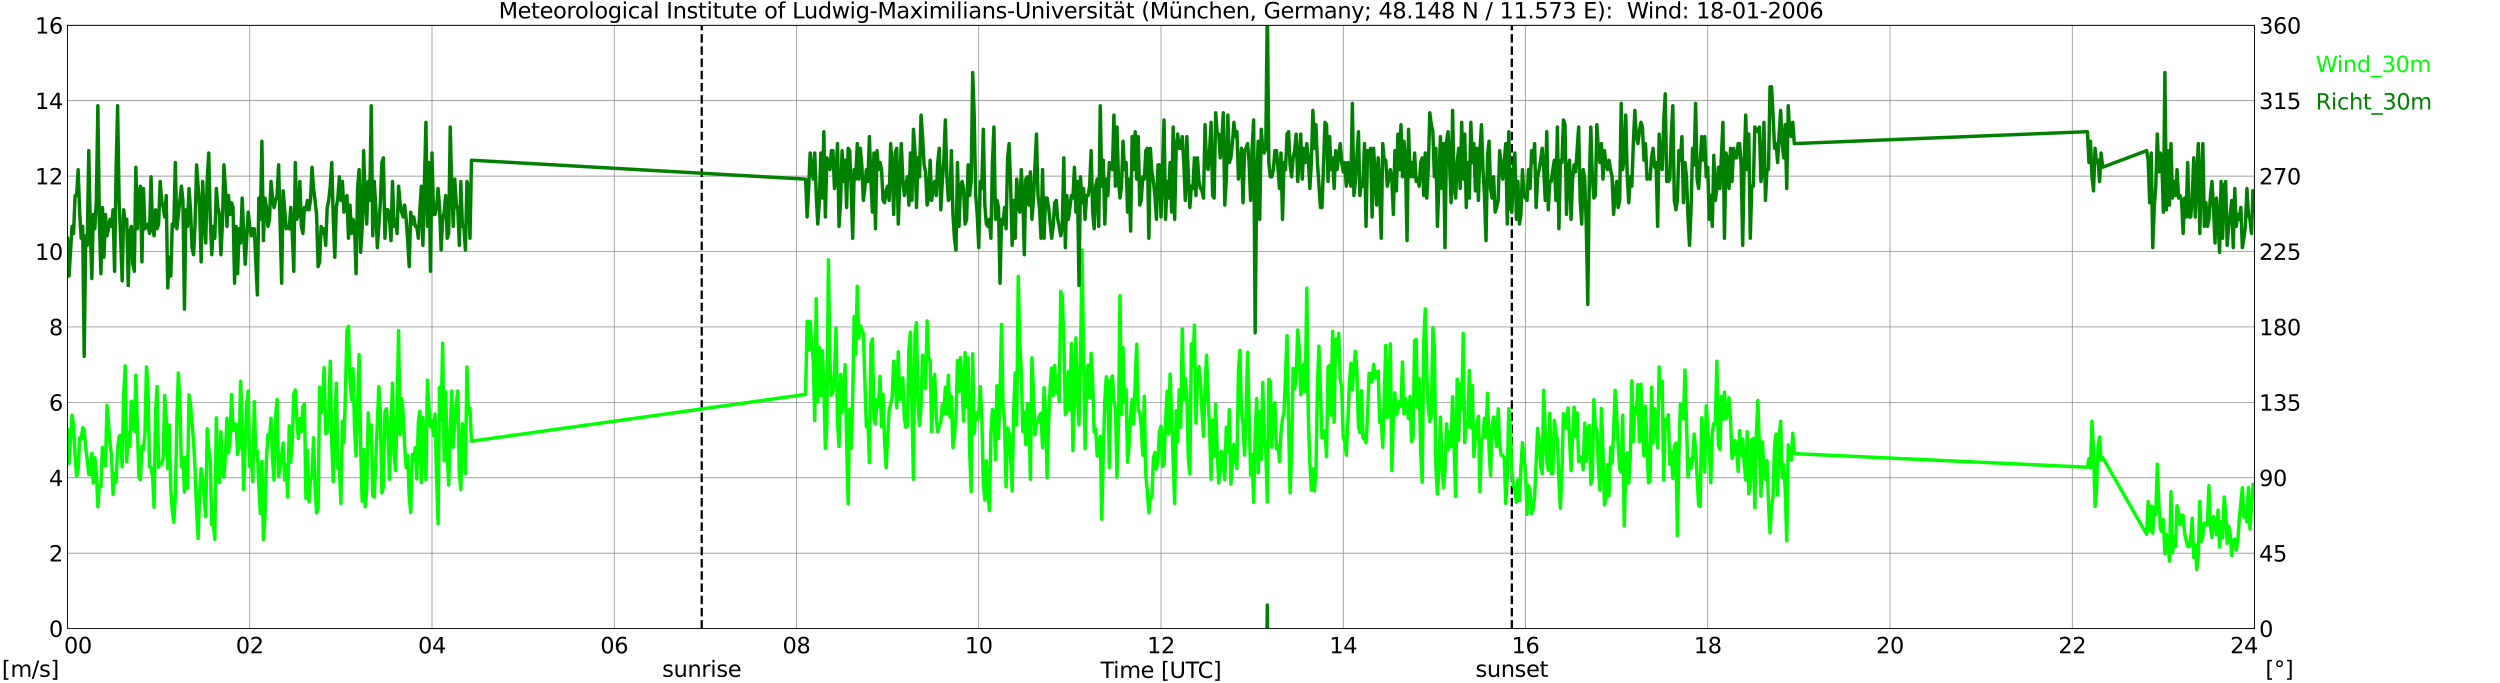 <?xml version="1.0" encoding="utf-8" standalone="no"?>
<!DOCTYPE svg PUBLIC "-//W3C//DTD SVG 1.1//EN"
  "http://www.w3.org/Graphics/SVG/1.1/DTD/svg11.dtd">
<svg xmlns:xlink="http://www.w3.org/1999/xlink" width="1085.4pt" height="296.64pt" viewBox="0 0 1085.4 296.64" xmlns="http://www.w3.org/2000/svg" version="1.1">
 <defs>
  <style type="text/css">*{stroke-linejoin: round; stroke-linecap: butt}</style>
 </defs>
 <g id="figure_1">
  <g id="patch_1">
   <path d="M 0 296.64 
L 1085.4 296.64 
L 1085.4 0 
L 0 0 
z
" style="fill: #ffffff"/>
  </g>
  <g id="axes_1">
   <g id="patch_2">
    <path d="M 29.306 272.909 
L 978.814 272.909 
L 978.814 10.976 
L 29.306 10.976 
z
" style="fill: #ffffff"/>
   </g>
   <g id="patch_3">
    <path d="M 978.814 272.909 
L 978.814 272.909 
L 978.814 10.976 
L 978.814 10.976 
z
" clip-path="url(#p35fd5c21e9)" style="fill: #d3d3d3; opacity: 0.25; stroke: #d3d3d3; stroke-linejoin: miter"/>
   </g>
   <g id="matplotlib.axis_1">
    <g id="xtick_1">
     <g id="line2d_1">
      <path d="M 29.306 272.909 
L 29.306 10.976 
" clip-path="url(#p35fd5c21e9)" style="fill: none; stroke: #808080; stroke-width: 0.3; stroke-linecap: square"/>
     </g>
     <g id="line2d_2"/>
     <g id="text_1">
      <!--    00 -->
      <g transform="translate(18.733 283.627) scale(0.095 -0.095)">
       <defs>
        <path id="DejaVuSans-20" transform="scale(0.016)"/>
        <path id="DejaVuSans-30" d="M 2034 4250 
Q 1547 4250 1301 3770 
Q 1056 3291 1056 2328 
Q 1056 1369 1301 889 
Q 1547 409 2034 409 
Q 2525 409 2770 889 
Q 3016 1369 3016 2328 
Q 3016 3291 2770 3770 
Q 2525 4250 2034 4250 
z
M 2034 4750 
Q 2819 4750 3233 4129 
Q 3647 3509 3647 2328 
Q 3647 1150 3233 529 
Q 2819 -91 2034 -91 
Q 1250 -91 836 529 
Q 422 1150 422 2328 
Q 422 3509 836 4129 
Q 1250 4750 2034 4750 
z
" transform="scale(0.016)"/>
       </defs>
       <use xlink:href="#DejaVuSans-20"/>
       <use xlink:href="#DejaVuSans-20" transform="translate(31.787 0)"/>
       <use xlink:href="#DejaVuSans-20" transform="translate(63.574 0)"/>
       <use xlink:href="#DejaVuSans-30" transform="translate(95.361 0)"/>
       <use xlink:href="#DejaVuSans-30" transform="translate(158.984 0)"/>
      </g>
     </g>
    </g>
    <g id="xtick_2">
     <g id="line2d_3">
      <path d="M 108.431 272.909 
L 108.431 10.976 
" clip-path="url(#p35fd5c21e9)" style="fill: none; stroke: #808080; stroke-width: 0.3; stroke-linecap: square"/>
     </g>
     <g id="line2d_4"/>
     <g id="text_2">
      <!-- 02 -->
      <g transform="translate(102.387 283.627) scale(0.095 -0.095)">
       <defs>
        <path id="DejaVuSans-32" d="M 1228 531 
L 3431 531 
L 3431 0 
L 469 0 
L 469 531 
Q 828 903 1448 1529 
Q 2069 2156 2228 2338 
Q 2531 2678 2651 2914 
Q 2772 3150 2772 3378 
Q 2772 3750 2511 3984 
Q 2250 4219 1831 4219 
Q 1534 4219 1204 4116 
Q 875 4013 500 3803 
L 500 4441 
Q 881 4594 1212 4672 
Q 1544 4750 1819 4750 
Q 2544 4750 2975 4387 
Q 3406 4025 3406 3419 
Q 3406 3131 3298 2873 
Q 3191 2616 2906 2266 
Q 2828 2175 2409 1742 
Q 1991 1309 1228 531 
z
" transform="scale(0.016)"/>
       </defs>
       <use xlink:href="#DejaVuSans-30"/>
       <use xlink:href="#DejaVuSans-32" transform="translate(63.623 0)"/>
      </g>
     </g>
    </g>
    <g id="xtick_3">
     <g id="line2d_5">
      <path d="M 187.557 272.909 
L 187.557 10.976 
" clip-path="url(#p35fd5c21e9)" style="fill: none; stroke: #808080; stroke-width: 0.3; stroke-linecap: square"/>
     </g>
     <g id="line2d_6"/>
     <g id="text_3">
      <!-- 04 -->
      <g transform="translate(181.513 283.627) scale(0.095 -0.095)">
       <defs>
        <path id="DejaVuSans-34" d="M 2419 4116 
L 825 1625 
L 2419 1625 
L 2419 4116 
z
M 2253 4666 
L 3047 4666 
L 3047 1625 
L 3713 1625 
L 3713 1100 
L 3047 1100 
L 3047 0 
L 2419 0 
L 2419 1100 
L 313 1100 
L 313 1709 
L 2253 4666 
z
" transform="scale(0.016)"/>
       </defs>
       <use xlink:href="#DejaVuSans-30"/>
       <use xlink:href="#DejaVuSans-34" transform="translate(63.623 0)"/>
      </g>
     </g>
    </g>
    <g id="xtick_4">
     <g id="line2d_7">
      <path d="M 266.683 272.909 
L 266.683 10.976 
" clip-path="url(#p35fd5c21e9)" style="fill: none; stroke: #808080; stroke-width: 0.3; stroke-linecap: square"/>
     </g>
     <g id="line2d_8"/>
     <g id="text_4">
      <!-- 06 -->
      <g transform="translate(260.638 283.627) scale(0.095 -0.095)">
       <defs>
        <path id="DejaVuSans-36" d="M 2113 2584 
Q 1688 2584 1439 2293 
Q 1191 2003 1191 1497 
Q 1191 994 1439 701 
Q 1688 409 2113 409 
Q 2538 409 2786 701 
Q 3034 994 3034 1497 
Q 3034 2003 2786 2293 
Q 2538 2584 2113 2584 
z
M 3366 4563 
L 3366 3988 
Q 3128 4100 2886 4159 
Q 2644 4219 2406 4219 
Q 1781 4219 1451 3797 
Q 1122 3375 1075 2522 
Q 1259 2794 1537 2939 
Q 1816 3084 2150 3084 
Q 2853 3084 3261 2657 
Q 3669 2231 3669 1497 
Q 3669 778 3244 343 
Q 2819 -91 2113 -91 
Q 1303 -91 875 529 
Q 447 1150 447 2328 
Q 447 3434 972 4092 
Q 1497 4750 2381 4750 
Q 2619 4750 2861 4703 
Q 3103 4656 3366 4563 
z
" transform="scale(0.016)"/>
       </defs>
       <use xlink:href="#DejaVuSans-30"/>
       <use xlink:href="#DejaVuSans-36" transform="translate(63.623 0)"/>
      </g>
     </g>
    </g>
    <g id="xtick_5">
     <g id="line2d_9">
      <path d="M 345.808 272.909 
L 345.808 10.976 
" clip-path="url(#p35fd5c21e9)" style="fill: none; stroke: #808080; stroke-width: 0.3; stroke-linecap: square"/>
     </g>
     <g id="line2d_10"/>
     <g id="text_5">
      <!-- 08 -->
      <g transform="translate(339.764 283.627) scale(0.095 -0.095)">
       <defs>
        <path id="DejaVuSans-38" d="M 2034 2216 
Q 1584 2216 1326 1975 
Q 1069 1734 1069 1313 
Q 1069 891 1326 650 
Q 1584 409 2034 409 
Q 2484 409 2743 651 
Q 3003 894 3003 1313 
Q 3003 1734 2745 1975 
Q 2488 2216 2034 2216 
z
M 1403 2484 
Q 997 2584 770 2862 
Q 544 3141 544 3541 
Q 544 4100 942 4425 
Q 1341 4750 2034 4750 
Q 2731 4750 3128 4425 
Q 3525 4100 3525 3541 
Q 3525 3141 3298 2862 
Q 3072 2584 2669 2484 
Q 3125 2378 3379 2068 
Q 3634 1759 3634 1313 
Q 3634 634 3220 271 
Q 2806 -91 2034 -91 
Q 1263 -91 848 271 
Q 434 634 434 1313 
Q 434 1759 690 2068 
Q 947 2378 1403 2484 
z
M 1172 3481 
Q 1172 3119 1398 2916 
Q 1625 2713 2034 2713 
Q 2441 2713 2670 2916 
Q 2900 3119 2900 3481 
Q 2900 3844 2670 4047 
Q 2441 4250 2034 4250 
Q 1625 4250 1398 4047 
Q 1172 3844 1172 3481 
z
" transform="scale(0.016)"/>
       </defs>
       <use xlink:href="#DejaVuSans-30"/>
       <use xlink:href="#DejaVuSans-38" transform="translate(63.623 0)"/>
      </g>
     </g>
    </g>
    <g id="xtick_6">
     <g id="line2d_11">
      <path d="M 424.934 272.909 
L 424.934 10.976 
" clip-path="url(#p35fd5c21e9)" style="fill: none; stroke: #808080; stroke-width: 0.3; stroke-linecap: square"/>
     </g>
     <g id="line2d_12"/>
     <g id="text_6">
      <!-- 10 -->
      <g transform="translate(418.89 283.627) scale(0.095 -0.095)">
       <defs>
        <path id="DejaVuSans-31" d="M 794 531 
L 1825 531 
L 1825 4091 
L 703 3866 
L 703 4441 
L 1819 4666 
L 2450 4666 
L 2450 531 
L 3481 531 
L 3481 0 
L 794 0 
L 794 531 
z
" transform="scale(0.016)"/>
       </defs>
       <use xlink:href="#DejaVuSans-31"/>
       <use xlink:href="#DejaVuSans-30" transform="translate(63.623 0)"/>
      </g>
     </g>
    </g>
    <g id="xtick_7">
     <g id="line2d_13">
      <path d="M 504.06 272.909 
L 504.06 10.976 
" clip-path="url(#p35fd5c21e9)" style="fill: none; stroke: #808080; stroke-width: 0.3; stroke-linecap: square"/>
     </g>
     <g id="line2d_14"/>
     <g id="text_7">
      <!-- 12 -->
      <g transform="translate(498.015 283.627) scale(0.095 -0.095)">
       <use xlink:href="#DejaVuSans-31"/>
       <use xlink:href="#DejaVuSans-32" transform="translate(63.623 0)"/>
      </g>
     </g>
    </g>
    <g id="xtick_8">
     <g id="line2d_15">
      <path d="M 583.185 272.909 
L 583.185 10.976 
" clip-path="url(#p35fd5c21e9)" style="fill: none; stroke: #808080; stroke-width: 0.3; stroke-linecap: square"/>
     </g>
     <g id="line2d_16"/>
     <g id="text_8">
      <!-- 14 -->
      <g transform="translate(577.141 283.627) scale(0.095 -0.095)">
       <use xlink:href="#DejaVuSans-31"/>
       <use xlink:href="#DejaVuSans-34" transform="translate(63.623 0)"/>
      </g>
     </g>
    </g>
    <g id="xtick_9">
     <g id="line2d_17">
      <path d="M 662.311 272.909 
L 662.311 10.976 
" clip-path="url(#p35fd5c21e9)" style="fill: none; stroke: #808080; stroke-width: 0.3; stroke-linecap: square"/>
     </g>
     <g id="line2d_18"/>
     <g id="text_9">
      <!-- 16 -->
      <g transform="translate(656.267 283.627) scale(0.095 -0.095)">
       <use xlink:href="#DejaVuSans-31"/>
       <use xlink:href="#DejaVuSans-36" transform="translate(63.623 0)"/>
      </g>
     </g>
    </g>
    <g id="xtick_10">
     <g id="line2d_19">
      <path d="M 741.437 272.909 
L 741.437 10.976 
" clip-path="url(#p35fd5c21e9)" style="fill: none; stroke: #808080; stroke-width: 0.3; stroke-linecap: square"/>
     </g>
     <g id="line2d_20"/>
     <g id="text_10">
      <!-- 18 -->
      <g transform="translate(735.392 283.627) scale(0.095 -0.095)">
       <use xlink:href="#DejaVuSans-31"/>
       <use xlink:href="#DejaVuSans-38" transform="translate(63.623 0)"/>
      </g>
     </g>
    </g>
    <g id="xtick_11">
     <g id="line2d_21">
      <path d="M 820.562 272.909 
L 820.562 10.976 
" clip-path="url(#p35fd5c21e9)" style="fill: none; stroke: #808080; stroke-width: 0.3; stroke-linecap: square"/>
     </g>
     <g id="line2d_22"/>
     <g id="text_11">
      <!-- 20 -->
      <g transform="translate(814.518 283.627) scale(0.095 -0.095)">
       <use xlink:href="#DejaVuSans-32"/>
       <use xlink:href="#DejaVuSans-30" transform="translate(63.623 0)"/>
      </g>
     </g>
    </g>
    <g id="xtick_12">
     <g id="line2d_23">
      <path d="M 899.688 272.909 
L 899.688 10.976 
" clip-path="url(#p35fd5c21e9)" style="fill: none; stroke: #808080; stroke-width: 0.3; stroke-linecap: square"/>
     </g>
     <g id="line2d_24"/>
     <g id="text_12">
      <!-- 22 -->
      <g transform="translate(893.644 283.627) scale(0.095 -0.095)">
       <use xlink:href="#DejaVuSans-32"/>
       <use xlink:href="#DejaVuSans-32" transform="translate(63.623 0)"/>
      </g>
     </g>
    </g>
    <g id="xtick_13">
     <g id="line2d_25">
      <path d="M 978.814 272.909 
L 978.814 10.976 
" clip-path="url(#p35fd5c21e9)" style="fill: none; stroke: #808080; stroke-width: 0.3; stroke-linecap: square"/>
     </g>
     <g id="line2d_26"/>
     <g id="text_13">
      <!-- 24    -->
      <g transform="translate(968.241 283.627) scale(0.095 -0.095)">
       <use xlink:href="#DejaVuSans-32"/>
       <use xlink:href="#DejaVuSans-34" transform="translate(63.623 0)"/>
       <use xlink:href="#DejaVuSans-20" transform="translate(127.246 0)"/>
       <use xlink:href="#DejaVuSans-20" transform="translate(159.033 0)"/>
       <use xlink:href="#DejaVuSans-20" transform="translate(190.82 0)"/>
      </g>
     </g>
    </g>
    <g id="text_14">
     <!-- Time [UTC] -->
     <g transform="translate(477.806 294.322) scale(0.095 -0.095)">
      <defs>
       <path id="DejaVuSans-54" d="M -19 4666 
L 3928 4666 
L 3928 4134 
L 2272 4134 
L 2272 0 
L 1638 0 
L 1638 4134 
L -19 4134 
L -19 4666 
z
" transform="scale(0.016)"/>
       <path id="DejaVuSans-69" d="M 603 3500 
L 1178 3500 
L 1178 0 
L 603 0 
L 603 3500 
z
M 603 4863 
L 1178 4863 
L 1178 4134 
L 603 4134 
L 603 4863 
z
" transform="scale(0.016)"/>
       <path id="DejaVuSans-6d" d="M 3328 2828 
Q 3544 3216 3844 3400 
Q 4144 3584 4550 3584 
Q 5097 3584 5394 3201 
Q 5691 2819 5691 2113 
L 5691 0 
L 5113 0 
L 5113 2094 
Q 5113 2597 4934 2840 
Q 4756 3084 4391 3084 
Q 3944 3084 3684 2787 
Q 3425 2491 3425 1978 
L 3425 0 
L 2847 0 
L 2847 2094 
Q 2847 2600 2669 2842 
Q 2491 3084 2119 3084 
Q 1678 3084 1418 2786 
Q 1159 2488 1159 1978 
L 1159 0 
L 581 0 
L 581 3500 
L 1159 3500 
L 1159 2956 
Q 1356 3278 1631 3431 
Q 1906 3584 2284 3584 
Q 2666 3584 2933 3390 
Q 3200 3197 3328 2828 
z
" transform="scale(0.016)"/>
       <path id="DejaVuSans-65" d="M 3597 1894 
L 3597 1613 
L 953 1613 
Q 991 1019 1311 708 
Q 1631 397 2203 397 
Q 2534 397 2845 478 
Q 3156 559 3463 722 
L 3463 178 
Q 3153 47 2828 -22 
Q 2503 -91 2169 -91 
Q 1331 -91 842 396 
Q 353 884 353 1716 
Q 353 2575 817 3079 
Q 1281 3584 2069 3584 
Q 2775 3584 3186 3129 
Q 3597 2675 3597 1894 
z
M 3022 2063 
Q 3016 2534 2758 2815 
Q 2500 3097 2075 3097 
Q 1594 3097 1305 2825 
Q 1016 2553 972 2059 
L 3022 2063 
z
" transform="scale(0.016)"/>
       <path id="DejaVuSans-5b" d="M 550 4863 
L 1875 4863 
L 1875 4416 
L 1125 4416 
L 1125 -397 
L 1875 -397 
L 1875 -844 
L 550 -844 
L 550 4863 
z
" transform="scale(0.016)"/>
       <path id="DejaVuSans-55" d="M 556 4666 
L 1191 4666 
L 1191 1831 
Q 1191 1081 1462 751 
Q 1734 422 2344 422 
Q 2950 422 3222 751 
Q 3494 1081 3494 1831 
L 3494 4666 
L 4128 4666 
L 4128 1753 
Q 4128 841 3676 375 
Q 3225 -91 2344 -91 
Q 1459 -91 1007 375 
Q 556 841 556 1753 
L 556 4666 
z
" transform="scale(0.016)"/>
       <path id="DejaVuSans-43" d="M 4122 4306 
L 4122 3641 
Q 3803 3938 3442 4084 
Q 3081 4231 2675 4231 
Q 1875 4231 1450 3742 
Q 1025 3253 1025 2328 
Q 1025 1406 1450 917 
Q 1875 428 2675 428 
Q 3081 428 3442 575 
Q 3803 722 4122 1019 
L 4122 359 
Q 3791 134 3420 21 
Q 3050 -91 2638 -91 
Q 1578 -91 968 557 
Q 359 1206 359 2328 
Q 359 3453 968 4101 
Q 1578 4750 2638 4750 
Q 3056 4750 3426 4639 
Q 3797 4528 4122 4306 
z
" transform="scale(0.016)"/>
       <path id="DejaVuSans-5d" d="M 1947 4863 
L 1947 -844 
L 622 -844 
L 622 -397 
L 1369 -397 
L 1369 4416 
L 622 4416 
L 622 4863 
L 1947 4863 
z
" transform="scale(0.016)"/>
      </defs>
      <use xlink:href="#DejaVuSans-54"/>
      <use xlink:href="#DejaVuSans-69" transform="translate(57.959 0)"/>
      <use xlink:href="#DejaVuSans-6d" transform="translate(85.742 0)"/>
      <use xlink:href="#DejaVuSans-65" transform="translate(183.154 0)"/>
      <use xlink:href="#DejaVuSans-20" transform="translate(244.678 0)"/>
      <use xlink:href="#DejaVuSans-5b" transform="translate(276.465 0)"/>
      <use xlink:href="#DejaVuSans-55" transform="translate(315.479 0)"/>
      <use xlink:href="#DejaVuSans-54" transform="translate(388.672 0)"/>
      <use xlink:href="#DejaVuSans-43" transform="translate(443.881 0)"/>
      <use xlink:href="#DejaVuSans-5d" transform="translate(513.705 0)"/>
     </g>
    </g>
   </g>
   <g id="matplotlib.axis_2">
    <g id="ytick_1">
     <g id="line2d_27">
      <path d="M 29.306 272.909 
L 978.814 272.909 
" clip-path="url(#p35fd5c21e9)" style="fill: none; stroke: #808080; stroke-width: 0.3; stroke-linecap: square"/>
     </g>
     <g id="line2d_28"/>
     <g id="text_15">
      <!-- 0 -->
      <g transform="translate(21.261 276.518) scale(0.095 -0.095)">
       <use xlink:href="#DejaVuSans-30"/>
      </g>
     </g>
    </g>
    <g id="ytick_2">
     <g id="line2d_29">
      <path d="M 29.306 240.167 
L 978.814 240.167 
" clip-path="url(#p35fd5c21e9)" style="fill: none; stroke: #808080; stroke-width: 0.3; stroke-linecap: square"/>
     </g>
     <g id="line2d_30"/>
     <g id="text_16">
      <!-- 2 -->
      <g transform="translate(21.261 243.776) scale(0.095 -0.095)">
       <use xlink:href="#DejaVuSans-32"/>
      </g>
     </g>
    </g>
    <g id="ytick_3">
     <g id="line2d_31">
      <path d="M 29.306 207.426 
L 978.814 207.426 
" clip-path="url(#p35fd5c21e9)" style="fill: none; stroke: #808080; stroke-width: 0.3; stroke-linecap: square"/>
     </g>
     <g id="line2d_32"/>
     <g id="text_17">
      <!-- 4 -->
      <g transform="translate(21.261 211.035) scale(0.095 -0.095)">
       <use xlink:href="#DejaVuSans-34"/>
      </g>
     </g>
    </g>
    <g id="ytick_4">
     <g id="line2d_33">
      <path d="M 29.306 174.684 
L 978.814 174.684 
" clip-path="url(#p35fd5c21e9)" style="fill: none; stroke: #808080; stroke-width: 0.3; stroke-linecap: square"/>
     </g>
     <g id="line2d_34"/>
     <g id="text_18">
      <!-- 6 -->
      <g transform="translate(21.261 178.293) scale(0.095 -0.095)">
       <use xlink:href="#DejaVuSans-36"/>
      </g>
     </g>
    </g>
    <g id="ytick_5">
     <g id="line2d_35">
      <path d="M 29.306 141.942 
L 978.814 141.942 
" clip-path="url(#p35fd5c21e9)" style="fill: none; stroke: #808080; stroke-width: 0.3; stroke-linecap: square"/>
     </g>
     <g id="line2d_36"/>
     <g id="text_19">
      <!-- 8 -->
      <g transform="translate(21.261 145.551) scale(0.095 -0.095)">
       <use xlink:href="#DejaVuSans-38"/>
      </g>
     </g>
    </g>
    <g id="ytick_6">
     <g id="line2d_37">
      <path d="M 29.306 109.201 
L 978.814 109.201 
" clip-path="url(#p35fd5c21e9)" style="fill: none; stroke: #808080; stroke-width: 0.3; stroke-linecap: square"/>
     </g>
     <g id="line2d_38"/>
     <g id="text_20">
      <!-- 10 -->
      <g transform="translate(15.217 112.81) scale(0.095 -0.095)">
       <use xlink:href="#DejaVuSans-31"/>
       <use xlink:href="#DejaVuSans-30" transform="translate(63.623 0)"/>
      </g>
     </g>
    </g>
    <g id="ytick_7">
     <g id="line2d_39">
      <path d="M 29.306 76.459 
L 978.814 76.459 
" clip-path="url(#p35fd5c21e9)" style="fill: none; stroke: #808080; stroke-width: 0.3; stroke-linecap: square"/>
     </g>
     <g id="line2d_40"/>
     <g id="text_21">
      <!-- 12 -->
      <g transform="translate(15.217 80.068) scale(0.095 -0.095)">
       <use xlink:href="#DejaVuSans-31"/>
       <use xlink:href="#DejaVuSans-32" transform="translate(63.623 0)"/>
      </g>
     </g>
    </g>
    <g id="ytick_8">
     <g id="line2d_41">
      <path d="M 29.306 43.717 
L 978.814 43.717 
" clip-path="url(#p35fd5c21e9)" style="fill: none; stroke: #808080; stroke-width: 0.3; stroke-linecap: square"/>
     </g>
     <g id="line2d_42"/>
     <g id="text_22">
      <!-- 14 -->
      <g transform="translate(15.217 47.327) scale(0.095 -0.095)">
       <use xlink:href="#DejaVuSans-31"/>
       <use xlink:href="#DejaVuSans-34" transform="translate(63.623 0)"/>
      </g>
     </g>
    </g>
    <g id="ytick_9">
     <g id="line2d_43">
      <path d="M 29.306 10.976 
L 978.814 10.976 
" clip-path="url(#p35fd5c21e9)" style="fill: none; stroke: #808080; stroke-width: 0.3; stroke-linecap: square"/>
     </g>
     <g id="line2d_44"/>
     <g id="text_23">
      <!-- 16 -->
      <g transform="translate(15.217 14.585) scale(0.095 -0.095)">
       <use xlink:href="#DejaVuSans-31"/>
       <use xlink:href="#DejaVuSans-36" transform="translate(63.623 0)"/>
      </g>
     </g>
    </g>
   </g>
   <g id="line2d_45">
    <path d="M 304.663 272.909 
L 304.663 10.976 
" clip-path="url(#p35fd5c21e9)" style="fill: none; stroke-dasharray: 3.7,1.6; stroke-dashoffset: 0; stroke: #000000"/>
   </g>
   <g id="line2d_46">
    <path d="M 656.377 272.909 
L 656.377 10.976 
" clip-path="url(#p35fd5c21e9)" style="fill: none; stroke-dasharray: 3.7,1.6; stroke-dashoffset: 0; stroke: #000000"/>
   </g>
   <g id="line2d_47">
    <path d="M 29.306 186.471 
L 29.965 201.205 
L 31.284 180.25 
L 31.943 184.343 
L 32.603 197.93 
L 33.262 206.771 
L 33.921 204.151 
L 34.581 190.072 
L 35.24 190.727 
L 35.9 185.652 
L 36.559 186.471 
L 37.218 194.493 
L 37.878 199.731 
L 38.537 205.952 
L 39.197 206.116 
L 39.856 196.784 
L 40.515 209.717 
L 41.175 198.749 
L 41.834 204.97 
L 42.493 220.031 
L 43.153 210.863 
L 43.812 211.191 
L 44.472 194.165 
L 45.131 200.713 
L 45.79 202.187 
L 46.45 175.994 
L 47.109 183.524 
L 47.768 192.692 
L 48.428 197.93 
L 49.087 214.629 
L 49.747 205.461 
L 50.406 209.39 
L 51.065 194.493 
L 51.725 189.418 
L 52.384 188.926 
L 53.043 202.678 
L 53.703 171.082 
L 54.362 158.804 
L 55.022 200.55 
L 55.681 187.781 
L 56.34 193.838 
L 57 174.193 
L 57.659 183.852 
L 58.319 187.289 
L 58.978 162.897 
L 60.297 207.262 
L 60.956 208.244 
L 61.615 193.674 
L 62.275 195.311 
L 62.934 188.108 
L 63.594 159.295 
L 64.253 167.808 
L 64.912 202.678 
L 65.572 202.842 
L 66.231 206.771 
L 66.89 220.195 
L 67.55 178.777 
L 68.209 167.808 
L 68.869 202.842 
L 69.528 201.205 
L 70.187 201.368 
L 70.847 198.749 
L 71.506 171.737 
L 72.166 182.051 
L 72.825 203.497 
L 73.484 184.506 
L 74.144 212.337 
L 74.803 221.504 
L 75.462 226.743 
L 76.122 215.938 
L 76.781 182.706 
L 77.441 161.915 
L 78.1 174.684 
L 78.759 202.678 
L 79.419 198.749 
L 80.078 213.646 
L 80.737 198.422 
L 81.397 212.009 
L 82.056 171.41 
L 82.716 175.502 
L 84.034 191.546 
L 84.694 203.66 
L 85.353 221.832 
L 86.013 233.783 
L 86.672 214.629 
L 87.331 203.497 
L 87.991 207.917 
L 89.309 224.287 
L 89.969 186.143 
L 90.628 194.493 
L 91.288 199.568 
L 91.947 227.889 
L 92.606 227.234 
L 93.266 234.11 
L 93.925 181.396 
L 94.584 205.134 
L 95.244 209.554 
L 95.903 187.453 
L 96.563 202.514 
L 97.222 207.098 
L 97.881 197.603 
L 98.541 181.56 
L 99.2 196.621 
L 99.86 192.037 
L 100.519 171.246 
L 101.178 186.962 
L 101.838 184.015 
L 102.497 184.179 
L 103.156 197.276 
L 103.816 194.82 
L 104.475 165.516 
L 105.135 183.852 
L 105.794 212.5 
L 107.113 175.175 
L 107.772 169.773 
L 108.431 202.514 
L 109.091 197.603 
L 109.75 209.063 
L 110.41 174.356 
L 111.069 197.603 
L 111.728 195.802 
L 112.388 211.518 
L 113.047 222.978 
L 113.707 200.386 
L 114.366 234.274 
L 115.025 225.106 
L 115.685 198.913 
L 116.344 188.599 
L 117.003 190.072 
L 117.663 181.56 
L 118.322 199.895 
L 118.982 208.408 
L 119.641 180.905 
L 120.3 173.374 
L 120.96 206.934 
L 121.619 202.514 
L 122.938 192.364 
L 123.597 208.408 
L 124.257 201.859 
L 124.916 215.775 
L 125.575 184.834 
L 126.235 200.713 
L 126.894 191.873 
L 127.553 170.919 
L 128.213 169.282 
L 128.872 182.378 
L 129.532 190.4 
L 130.191 181.723 
L 130.85 187.289 
L 131.51 176.485 
L 132.169 175.502 
L 132.829 216.429 
L 133.488 195.475 
L 134.147 217.903 
L 134.807 208.408 
L 135.466 206.771 
L 136.125 190.072 
L 136.785 211.518 
L 137.444 222.65 
L 138.104 221.013 
L 138.763 168.136 
L 139.422 179.268 
L 140.082 172.228 
L 140.741 159.623 
L 141.4 188.272 
L 142.06 187.617 
L 142.719 179.759 
L 143.379 156.84 
L 144.038 192.201 
L 144.697 209.063 
L 146.016 166.335 
L 146.676 203.333 
L 147.335 202.514 
L 147.994 218.558 
L 148.654 182.869 
L 149.313 192.201 
L 149.972 170.919 
L 150.632 143.416 
L 151.291 141.615 
L 151.951 164.534 
L 152.61 173.538 
L 153.269 160.114 
L 153.929 185.98 
L 154.588 197.93 
L 155.907 153.893 
L 156.566 193.183 
L 157.226 217.575 
L 157.885 195.147 
L 158.544 220.031 
L 159.204 212.992 
L 159.863 179.268 
L 160.523 192.528 
L 161.182 184.506 
L 161.841 215.284 
L 162.501 215.775 
L 164.479 167.808 
L 165.138 178.94 
L 165.798 213.974 
L 166.457 211.518 
L 167.116 178.613 
L 167.776 177.467 
L 168.435 186.635 
L 169.094 208.08 
L 170.413 166.335 
L 171.073 197.112 
L 171.732 204.315 
L 172.391 178.449 
L 173.051 143.579 
L 173.71 188.763 
L 174.37 173.047 
L 175.029 178.94 
L 175.688 193.674 
L 176.348 203.005 
L 177.007 197.767 
L 177.666 215.447 
L 178.326 222.487 
L 178.985 197.276 
L 179.645 199.404 
L 180.304 194.329 
L 180.963 207.917 
L 181.623 183.524 
L 182.282 178.613 
L 182.941 209.554 
L 183.601 181.232 
L 184.26 192.364 
L 184.92 208.244 
L 185.579 165.025 
L 186.238 176.648 
L 186.898 185.325 
L 187.557 182.542 
L 188.217 189.09 
L 188.876 179.759 
L 189.535 206.771 
L 190.195 227.398 
L 190.854 168.136 
L 191.513 182.542 
L 192.173 148.982 
L 192.832 200.059 
L 193.492 170.1 
L 194.151 196.784 
L 194.81 210.536 
L 195.47 187.126 
L 196.129 169.773 
L 196.788 194.165 
L 197.448 182.706 
L 198.107 174.848 
L 198.767 169.773 
L 199.426 205.788 
L 200.085 212.5 
L 200.745 184.015 
L 201.404 188.108 
L 202.063 205.625 
L 202.723 159.295 
L 203.382 179.431 
L 204.042 177.14 
L 204.701 191.546 
L 349.765 171.246 
L 350.424 139.487 
L 351.083 151.928 
L 351.743 139.487 
L 352.402 149.8 
L 353.062 155.857 
L 353.721 182.542 
L 354.38 129.664 
L 355.04 174.52 
L 355.699 150.782 
L 356.359 171.737 
L 357.018 152.256 
L 357.677 167.317 
L 358.337 194.656 
L 358.996 184.67 
L 359.655 112.802 
L 360.315 156.512 
L 360.974 171.573 
L 361.634 170.1 
L 362.293 162.897 
L 362.952 142.433 
L 363.612 182.869 
L 364.271 193.838 
L 364.93 162.569 
L 365.59 179.104 
L 366.909 158.313 
L 367.568 191.71 
L 368.227 218.721 
L 368.887 177.631 
L 369.546 194.656 
L 370.206 172.392 
L 370.865 137.358 
L 371.524 153.729 
L 372.184 124.262 
L 372.843 146.853 
L 373.502 141.287 
L 374.821 144.725 
L 376.14 185.325 
L 376.799 182.542 
L 377.459 200.877 
L 378.118 149.309 
L 378.777 147.181 
L 379.437 182.051 
L 380.096 184.015 
L 380.756 173.374 
L 381.415 176.485 
L 382.074 163.388 
L 382.734 185.325 
L 383.393 171.082 
L 384.053 191.382 
L 384.712 203.005 
L 386.031 178.122 
L 387.349 172.556 
L 388.009 156.84 
L 388.668 163.715 
L 389.328 176.976 
L 389.987 152.747 
L 390.646 173.374 
L 391.306 166.99 
L 391.965 164.043 
L 392.624 181.723 
L 393.284 185.489 
L 393.943 184.834 
L 394.603 151.928 
L 395.262 144.234 
L 396.581 208.08 
L 397.24 144.889 
L 397.899 140.141 
L 398.559 175.502 
L 399.218 184.67 
L 399.878 176.812 
L 400.537 154.22 
L 401.196 157.658 
L 401.856 168.79 
L 402.515 139.323 
L 403.175 156.021 
L 403.834 156.185 
L 404.493 187.453 
L 405.153 166.498 
L 405.812 162.569 
L 406.471 180.905 
L 407.131 187.453 
L 407.79 184.997 
L 408.45 183.36 
L 409.109 175.666 
L 409.768 179.595 
L 410.428 168.136 
L 411.087 179.759 
L 411.746 162.897 
L 412.406 181.069 
L 413.065 172.065 
L 413.725 194.329 
L 414.384 189.254 
L 415.043 181.396 
L 415.703 156.512 
L 416.362 169.936 
L 417.022 155.203 
L 417.681 166.335 
L 418.34 182.869 
L 419 153.074 
L 419.659 176.648 
L 420.318 155.366 
L 420.978 195.639 
L 421.637 213.483 
L 422.297 153.566 
L 422.956 188.108 
L 423.615 179.104 
L 424.275 182.051 
L 424.934 179.595 
L 425.593 167.808 
L 426.253 180.741 
L 426.912 209.554 
L 427.572 217.084 
L 428.231 200.059 
L 428.89 213.974 
L 429.55 221.668 
L 430.209 188.272 
L 430.869 177.794 
L 431.528 178.285 
L 432.187 199.568 
L 432.847 167.481 
L 433.506 190.4 
L 434.165 170.591 
L 434.825 140.796 
L 435.484 176.157 
L 436.144 183.688 
L 436.803 211.355 
L 437.462 185.816 
L 438.122 188.272 
L 438.781 199.076 
L 439.44 213.155 
L 440.1 178.613 
L 440.759 161.915 
L 441.419 184.506 
L 442.078 120.005 
L 442.737 148.982 
L 443.397 160.605 
L 444.056 187.289 
L 444.716 178.94 
L 445.375 193.019 
L 446.034 175.339 
L 446.694 175.83 
L 447.353 208.08 
L 448.012 155.366 
L 448.672 169.282 
L 449.331 188.763 
L 449.991 184.179 
L 450.65 182.869 
L 451.309 180.086 
L 451.969 179.431 
L 452.628 194.329 
L 453.287 168.299 
L 453.947 178.285 
L 454.606 207.426 
L 455.266 183.36 
L 455.925 168.136 
L 456.584 159.786 
L 457.244 171.737 
L 457.903 158.64 
L 458.563 170.591 
L 459.222 163.552 
L 459.881 174.356 
L 460.541 126.554 
L 461.2 128.518 
L 461.859 147.181 
L 462.519 180.086 
L 463.178 178.449 
L 463.838 161.26 
L 464.497 177.958 
L 465.156 149.145 
L 465.816 195.639 
L 467.134 146.69 
L 467.794 172.065 
L 468.453 184.506 
L 469.113 156.512 
L 469.772 108.546 
L 471.091 194.82 
L 471.75 166.171 
L 472.409 158.477 
L 473.069 172.719 
L 473.728 153.402 
L 474.388 165.844 
L 475.047 187.617 
L 475.706 186.143 
L 476.366 197.93 
L 477.025 192.855 
L 477.685 189.418 
L 478.344 225.433 
L 479.003 196.784 
L 479.663 174.029 
L 480.322 163.552 
L 480.981 166.335 
L 481.641 203.005 
L 482.3 165.189 
L 482.96 163.224 
L 483.619 173.865 
L 484.278 177.631 
L 484.938 207.262 
L 485.597 184.179 
L 486.256 128.354 
L 486.916 179.923 
L 487.575 150.946 
L 488.235 174.52 
L 488.894 169.118 
L 489.553 200.713 
L 490.213 193.347 
L 490.872 180.086 
L 491.532 173.374 
L 492.191 184.015 
L 493.51 149.473 
L 494.169 178.122 
L 494.828 179.104 
L 495.488 184.997 
L 496.147 197.603 
L 496.807 172.065 
L 497.466 205.952 
L 498.125 213.319 
L 498.785 222.65 
L 499.444 215.775 
L 500.103 215.938 
L 500.763 198.749 
L 501.422 196.457 
L 502.082 203.66 
L 502.741 199.731 
L 503.4 187.453 
L 504.06 184.997 
L 504.719 202.514 
L 505.379 201.696 
L 506.038 183.524 
L 506.697 169.936 
L 507.357 188.435 
L 508.016 162.406 
L 508.675 179.923 
L 509.994 218.558 
L 510.654 178.285 
L 511.313 191.71 
L 511.972 169.282 
L 512.632 185.489 
L 513.291 142.761 
L 513.95 173.538 
L 514.61 164.207 
L 515.269 170.755 
L 515.929 199.24 
L 516.588 205.788 
L 517.247 149.309 
L 517.907 159.132 
L 518.566 141.124 
L 519.226 183.688 
L 519.885 165.025 
L 520.544 159.132 
L 521.204 166.171 
L 521.863 179.104 
L 522.522 189.418 
L 523.182 168.299 
L 523.841 154.22 
L 524.501 172.228 
L 525.16 186.471 
L 525.819 208.08 
L 526.479 182.378 
L 527.138 198.094 
L 527.797 175.502 
L 528.457 195.802 
L 529.116 209.717 
L 529.776 203.988 
L 530.435 195.966 
L 531.094 201.532 
L 531.754 208.244 
L 532.413 185.489 
L 533.073 195.966 
L 533.732 177.794 
L 534.391 210.209 
L 535.71 192.855 
L 536.369 199.24 
L 537.029 203.333 
L 537.688 160.932 
L 538.348 152.092 
L 539.007 178.777 
L 539.666 183.852 
L 540.326 197.603 
L 540.985 181.887 
L 541.644 152.911 
L 542.963 206.28 
L 543.623 197.276 
L 544.282 218.067 
L 544.941 188.763 
L 545.601 173.047 
L 546.26 205.297 
L 546.919 178.777 
L 547.579 199.404 
L 548.238 166.007 
L 548.898 190.4 
L 549.557 195.639 
L 550.216 217.903 
L 550.876 164.698 
L 551.535 165.68 
L 552.195 194.165 
L 552.854 176.812 
L 553.513 174.848 
L 554.173 194.82 
L 554.832 193.347 
L 555.491 200.386 
L 556.151 187.781 
L 556.81 181.723 
L 557.47 179.268 
L 558.788 145.708 
L 559.448 183.36 
L 560.107 213.974 
L 560.766 196.293 
L 561.426 159.95 
L 562.085 168.79 
L 562.745 164.043 
L 563.404 143.252 
L 564.063 151.11 
L 564.723 171.41 
L 565.382 168.79 
L 566.042 157.986 
L 566.701 169.936 
L 567.36 125.08 
L 568.02 181.069 
L 568.679 200.386 
L 569.338 212.828 
L 569.998 203.497 
L 570.657 213.155 
L 571.317 205.134 
L 571.976 167.644 
L 572.635 150.291 
L 573.954 190.072 
L 574.613 187.617 
L 575.273 186.962 
L 575.932 198.258 
L 576.592 159.295 
L 577.251 158.64 
L 577.91 180.25 
L 578.57 143.907 
L 579.229 183.36 
L 579.889 147.181 
L 580.548 154.548 
L 581.207 144.725 
L 581.867 164.861 
L 582.526 167.808 
L 583.185 189.909 
L 583.845 191.71 
L 584.504 197.603 
L 585.164 183.688 
L 585.823 166.99 
L 586.482 157.822 
L 587.142 169.282 
L 587.801 158.804 
L 588.46 152.583 
L 589.12 160.932 
L 589.779 185.161 
L 590.439 187.781 
L 591.098 169.609 
L 591.757 190.072 
L 592.417 190.564 
L 593.076 192.201 
L 593.736 180.741 
L 594.395 162.078 
L 595.054 162.242 
L 595.714 165.844 
L 596.373 158.149 
L 597.032 164.043 
L 597.692 161.915 
L 598.351 161.096 
L 599.011 183.36 
L 599.67 181.069 
L 600.329 194.165 
L 601.648 149.964 
L 602.307 181.232 
L 602.967 167.808 
L 603.626 149.309 
L 604.286 204.315 
L 604.945 182.378 
L 605.604 170.591 
L 606.264 180.086 
L 606.923 178.122 
L 607.582 174.356 
L 608.242 176.321 
L 608.901 157.167 
L 609.561 179.595 
L 610.22 173.047 
L 611.539 181.723 
L 612.198 172.065 
L 612.858 191.71 
L 613.517 189.909 
L 614.176 147.836 
L 614.836 147.345 
L 615.495 176.976 
L 616.154 164.37 
L 616.814 196.457 
L 617.473 209.39 
L 618.133 148.163 
L 618.792 134.084 
L 619.451 161.915 
L 620.111 177.467 
L 620.77 183.033 
L 621.429 180.577 
L 622.089 142.27 
L 622.748 150.291 
L 623.408 202.514 
L 624.067 214.465 
L 624.726 203.005 
L 625.386 181.069 
L 626.045 201.532 
L 626.705 211.682 
L 627.364 204.315 
L 628.023 184.015 
L 628.683 195.311 
L 629.342 187.617 
L 630.001 194.001 
L 630.661 172.228 
L 631.98 215.611 
L 632.639 164.698 
L 633.298 191.218 
L 633.958 166.662 
L 634.617 177.631 
L 635.276 144.725 
L 635.936 192.201 
L 636.595 183.033 
L 637.255 185.161 
L 637.914 160.769 
L 638.573 185.816 
L 639.233 167.317 
L 639.892 198.258 
L 640.552 189.581 
L 641.211 184.179 
L 641.87 180.741 
L 642.53 213.483 
L 643.189 191.218 
L 643.848 189.581 
L 644.508 181.56 
L 645.167 189.909 
L 645.827 170.755 
L 646.486 194.984 
L 647.145 206.443 
L 647.805 184.67 
L 648.464 181.069 
L 649.783 193.838 
L 650.442 177.467 
L 651.102 193.019 
L 651.761 197.603 
L 652.42 197.767 
L 653.08 198.749 
L 653.739 218.558 
L 654.399 207.262 
L 655.058 177.467 
L 655.717 185.652 
L 656.377 203.988 
L 657.036 210.536 
L 657.695 212.664 
L 658.355 218.067 
L 659.014 208.408 
L 659.674 217.412 
L 660.333 203.169 
L 660.992 192.201 
L 661.652 197.93 
L 662.311 204.806 
L 662.97 223.305 
L 663.63 210.863 
L 664.289 212.992 
L 664.949 222.978 
L 665.608 221.177 
L 666.267 215.775 
L 667.586 185.98 
L 668.246 191.546 
L 668.905 202.678 
L 669.564 205.788 
L 670.224 169.445 
L 670.883 187.126 
L 671.542 200.55 
L 672.202 204.151 
L 672.861 179.431 
L 673.521 205.625 
L 674.18 205.625 
L 674.839 182.542 
L 675.499 187.617 
L 676.158 191.055 
L 676.817 209.063 
L 677.477 220.686 
L 678.136 204.315 
L 678.796 179.595 
L 679.455 184.506 
L 680.114 185.98 
L 680.774 177.14 
L 682.092 204.315 
L 682.752 188.926 
L 683.411 176.812 
L 684.071 189.581 
L 684.73 179.268 
L 685.389 200.386 
L 686.049 198.258 
L 686.708 198.749 
L 687.368 203.824 
L 688.027 183.688 
L 688.686 200.222 
L 689.346 186.471 
L 690.005 184.67 
L 690.664 210.209 
L 691.324 207.753 
L 691.983 173.538 
L 692.643 185.161 
L 693.302 186.635 
L 693.961 202.678 
L 694.621 212.828 
L 695.28 177.303 
L 695.939 195.639 
L 696.599 219.213 
L 697.258 216.757 
L 697.918 201.696 
L 698.577 215.284 
L 699.236 194.165 
L 699.896 201.041 
L 700.555 187.617 
L 701.215 169.445 
L 701.874 179.104 
L 702.533 193.019 
L 703.193 203.497 
L 703.852 205.134 
L 704.511 180.25 
L 705.171 228.38 
L 705.83 204.479 
L 706.49 196.621 
L 707.149 209.717 
L 707.808 198.094 
L 708.468 165.353 
L 709.127 191.71 
L 709.786 177.14 
L 710.446 179.431 
L 711.105 166.99 
L 711.765 191.71 
L 712.424 166.826 
L 713.083 185.98 
L 713.743 197.93 
L 714.402 176.321 
L 715.721 209.554 
L 716.38 208.735 
L 717.04 168.136 
L 717.699 192.364 
L 718.358 177.467 
L 719.018 183.033 
L 719.677 194.329 
L 720.337 159.295 
L 720.996 172.392 
L 721.655 165.516 
L 722.315 208.408 
L 722.974 182.051 
L 723.633 185.489 
L 724.293 180.086 
L 724.952 201.532 
L 725.612 196.13 
L 726.271 207.753 
L 726.93 194.001 
L 727.59 192.364 
L 728.249 232.473 
L 728.909 197.276 
L 729.568 175.502 
L 730.227 176.321 
L 730.887 181.887 
L 731.546 160.605 
L 732.865 207.098 
L 733.524 199.24 
L 734.184 203.333 
L 734.843 199.24 
L 735.502 188.435 
L 736.162 194.82 
L 737.48 219.376 
L 738.14 219.867 
L 738.799 181.396 
L 740.118 204.97 
L 740.777 176.157 
L 742.096 195.639 
L 742.756 209.554 
L 743.415 187.944 
L 744.074 183.852 
L 744.734 184.179 
L 745.393 156.84 
L 746.052 193.347 
L 746.712 195.147 
L 747.371 172.065 
L 748.031 182.051 
L 748.69 170.264 
L 749.349 181.887 
L 750.009 179.759 
L 750.668 172.719 
L 751.327 182.378 
L 751.987 199.076 
L 752.646 196.784 
L 753.306 191.218 
L 753.965 195.147 
L 754.624 204.642 
L 755.284 186.962 
L 755.943 197.603 
L 756.602 190.564 
L 757.262 201.205 
L 757.921 208.408 
L 758.581 187.453 
L 759.24 214.301 
L 759.899 211.191 
L 760.559 190.891 
L 761.218 190.4 
L 761.878 220.522 
L 762.537 188.435 
L 763.196 173.865 
L 763.856 193.019 
L 764.515 215.447 
L 765.174 191.873 
L 765.834 202.678 
L 766.493 208.08 
L 767.153 199.895 
L 767.812 218.23 
L 768.471 231.327 
L 769.131 220.522 
L 769.79 215.284 
L 770.449 193.019 
L 771.109 188.435 
L 771.768 214.956 
L 772.428 190.236 
L 773.087 182.869 
L 773.746 207.262 
L 774.406 201.696 
L 775.065 212.337 
L 775.725 234.765 
L 776.384 193.183 
L 777.043 199.404 
L 777.703 199.731 
L 778.362 188.108 
L 779.021 196.948 
L 906.282 202.842 
L 906.941 199.076 
L 907.601 203.169 
L 908.26 182.869 
L 908.919 195.147 
L 909.579 219.867 
L 910.238 212.664 
L 910.898 193.347 
L 911.557 189.745 
L 912.216 199.731 
L 912.876 198.585 
L 931.998 231.982 
L 932.657 217.739 
L 933.316 230.508 
L 933.976 219.704 
L 934.635 231.491 
L 935.295 220.195 
L 935.954 223.469 
L 936.613 201.532 
L 937.273 218.23 
L 937.932 229.526 
L 938.592 230.836 
L 939.251 225.597 
L 939.91 240.495 
L 940.57 231.982 
L 941.229 234.274 
L 941.888 243.605 
L 942.548 213.483 
L 943.207 240.003 
L 943.867 232.964 
L 944.526 237.384 
L 945.185 219.54 
L 945.845 222.65 
L 946.504 227.889 
L 947.163 223.633 
L 947.823 223.796 
L 948.482 231.654 
L 949.801 237.22 
L 950.46 237.384 
L 951.12 233.619 
L 951.779 224.942 
L 952.438 241.968 
L 953.098 236.566 
L 953.757 247.207 
L 954.417 240.658 
L 955.076 217.739 
L 955.735 235.092 
L 956.395 232.8 
L 957.054 227.071 
L 957.714 227.889 
L 958.373 227.889 
L 959.032 210.863 
L 959.692 228.544 
L 960.351 233.291 
L 961.01 224.287 
L 961.67 227.889 
L 962.329 232.145 
L 962.989 221.504 
L 963.648 237.548 
L 964.307 226.579 
L 964.967 233.455 
L 965.626 215.775 
L 966.285 221.668 
L 966.945 235.911 
L 967.604 228.38 
L 968.264 232.145 
L 968.923 241.149 
L 969.582 234.437 
L 970.242 234.11 
L 970.901 238.857 
L 971.561 234.765 
L 972.22 225.106 
L 973.539 211.682 
L 974.198 224.451 
L 974.857 223.633 
L 975.517 226.579 
L 976.176 211.682 
L 976.836 229.69 
L 977.495 220.85 
L 978.154 210.372 
L 978.154 210.372 
" clip-path="url(#p35fd5c21e9)" style="fill: none; stroke: #00ff00; stroke-width: 1.5; stroke-linecap: square"/>
   </g>
   <g id="patch_4">
    <path d="M 29.306 272.909 
L 29.306 10.976 
" style="fill: none; stroke: #000000; stroke-width: 0.3; stroke-linejoin: miter; stroke-linecap: square"/>
   </g>
   <g id="patch_5">
    <path d="M 978.814 272.909 
L 978.814 10.976 
" style="fill: none; stroke: #000000; stroke-width: 0.3; stroke-linejoin: miter; stroke-linecap: square"/>
   </g>
   <g id="patch_6">
    <path d="M 29.306 272.909 
L 978.814 272.909 
" style="fill: none; stroke: #000000; stroke-width: 0.3; stroke-linejoin: miter; stroke-linecap: square"/>
   </g>
   <g id="patch_7">
    <path d="M 29.306 10.976 
L 978.814 10.976 
" style="fill: none; stroke: #000000; stroke-width: 0.3; stroke-linejoin: miter; stroke-linecap: square"/>
   </g>
   <g id="text_24">
    <!-- sunrise -->
    <g transform="translate(287.499 293.863) scale(0.095 -0.095)">
     <defs>
      <path id="DejaVuSans-73" d="M 2834 3397 
L 2834 2853 
Q 2591 2978 2328 3040 
Q 2066 3103 1784 3103 
Q 1356 3103 1142 2972 
Q 928 2841 928 2578 
Q 928 2378 1081 2264 
Q 1234 2150 1697 2047 
L 1894 2003 
Q 2506 1872 2764 1633 
Q 3022 1394 3022 966 
Q 3022 478 2636 193 
Q 2250 -91 1575 -91 
Q 1294 -91 989 -36 
Q 684 19 347 128 
L 347 722 
Q 666 556 975 473 
Q 1284 391 1588 391 
Q 1994 391 2212 530 
Q 2431 669 2431 922 
Q 2431 1156 2273 1281 
Q 2116 1406 1581 1522 
L 1381 1569 
Q 847 1681 609 1914 
Q 372 2147 372 2553 
Q 372 3047 722 3315 
Q 1072 3584 1716 3584 
Q 2034 3584 2315 3537 
Q 2597 3491 2834 3397 
z
" transform="scale(0.016)"/>
      <path id="DejaVuSans-75" d="M 544 1381 
L 544 3500 
L 1119 3500 
L 1119 1403 
Q 1119 906 1312 657 
Q 1506 409 1894 409 
Q 2359 409 2629 706 
Q 2900 1003 2900 1516 
L 2900 3500 
L 3475 3500 
L 3475 0 
L 2900 0 
L 2900 538 
Q 2691 219 2414 64 
Q 2138 -91 1772 -91 
Q 1169 -91 856 284 
Q 544 659 544 1381 
z
M 1991 3584 
L 1991 3584 
z
" transform="scale(0.016)"/>
      <path id="DejaVuSans-6e" d="M 3513 2113 
L 3513 0 
L 2938 0 
L 2938 2094 
Q 2938 2591 2744 2837 
Q 2550 3084 2163 3084 
Q 1697 3084 1428 2787 
Q 1159 2491 1159 1978 
L 1159 0 
L 581 0 
L 581 3500 
L 1159 3500 
L 1159 2956 
Q 1366 3272 1645 3428 
Q 1925 3584 2291 3584 
Q 2894 3584 3203 3211 
Q 3513 2838 3513 2113 
z
" transform="scale(0.016)"/>
      <path id="DejaVuSans-72" d="M 2631 2963 
Q 2534 3019 2420 3045 
Q 2306 3072 2169 3072 
Q 1681 3072 1420 2755 
Q 1159 2438 1159 1844 
L 1159 0 
L 581 0 
L 581 3500 
L 1159 3500 
L 1159 2956 
Q 1341 3275 1631 3429 
Q 1922 3584 2338 3584 
Q 2397 3584 2469 3576 
Q 2541 3569 2628 3553 
L 2631 2963 
z
" transform="scale(0.016)"/>
     </defs>
     <use xlink:href="#DejaVuSans-73"/>
     <use xlink:href="#DejaVuSans-75" transform="translate(52.1 0)"/>
     <use xlink:href="#DejaVuSans-6e" transform="translate(115.479 0)"/>
     <use xlink:href="#DejaVuSans-72" transform="translate(178.857 0)"/>
     <use xlink:href="#DejaVuSans-69" transform="translate(219.971 0)"/>
     <use xlink:href="#DejaVuSans-73" transform="translate(247.754 0)"/>
     <use xlink:href="#DejaVuSans-65" transform="translate(299.854 0)"/>
    </g>
   </g>
   <g id="text_25">
    <!-- sunset -->
    <g transform="translate(640.622 293.863) scale(0.095 -0.095)">
     <defs>
      <path id="DejaVuSans-74" d="M 1172 4494 
L 1172 3500 
L 2356 3500 
L 2356 3053 
L 1172 3053 
L 1172 1153 
Q 1172 725 1289 603 
Q 1406 481 1766 481 
L 2356 481 
L 2356 0 
L 1766 0 
Q 1100 0 847 248 
Q 594 497 594 1153 
L 594 3053 
L 172 3053 
L 172 3500 
L 594 3500 
L 594 4494 
L 1172 4494 
z
" transform="scale(0.016)"/>
     </defs>
     <use xlink:href="#DejaVuSans-73"/>
     <use xlink:href="#DejaVuSans-75" transform="translate(52.1 0)"/>
     <use xlink:href="#DejaVuSans-6e" transform="translate(115.479 0)"/>
     <use xlink:href="#DejaVuSans-73" transform="translate(178.857 0)"/>
     <use xlink:href="#DejaVuSans-65" transform="translate(230.957 0)"/>
     <use xlink:href="#DejaVuSans-74" transform="translate(292.48 0)"/>
    </g>
   </g>
   <g id="text_26">
    <!-- [m/s] -->
    <g transform="translate(0.821 293.863) scale(0.095 -0.095)">
     <defs>
      <path id="DejaVuSans-2f" d="M 1625 4666 
L 2156 4666 
L 531 -594 
L 0 -594 
L 1625 4666 
z
" transform="scale(0.016)"/>
     </defs>
     <use xlink:href="#DejaVuSans-5b"/>
     <use xlink:href="#DejaVuSans-6d" transform="translate(39.014 0)"/>
     <use xlink:href="#DejaVuSans-2f" transform="translate(136.426 0)"/>
     <use xlink:href="#DejaVuSans-73" transform="translate(170.117 0)"/>
     <use xlink:href="#DejaVuSans-5d" transform="translate(222.217 0)"/>
    </g>
   </g>
   <g id="text_27">
    <!-- Wind_30m -->
    <g style="fill: #00ff00" transform="translate(1005.4 31.291) scale(0.095 -0.095)">
     <defs>
      <path id="DejaVuSans-57" d="M 213 4666 
L 850 4666 
L 1831 722 
L 2809 4666 
L 3519 4666 
L 4500 722 
L 5478 4666 
L 6119 4666 
L 4947 0 
L 4153 0 
L 3169 4050 
L 2175 0 
L 1381 0 
L 213 4666 
z
" transform="scale(0.016)"/>
      <path id="DejaVuSans-64" d="M 2906 2969 
L 2906 4863 
L 3481 4863 
L 3481 0 
L 2906 0 
L 2906 525 
Q 2725 213 2448 61 
Q 2172 -91 1784 -91 
Q 1150 -91 751 415 
Q 353 922 353 1747 
Q 353 2572 751 3078 
Q 1150 3584 1784 3584 
Q 2172 3584 2448 3432 
Q 2725 3281 2906 2969 
z
M 947 1747 
Q 947 1113 1208 752 
Q 1469 391 1925 391 
Q 2381 391 2643 752 
Q 2906 1113 2906 1747 
Q 2906 2381 2643 2742 
Q 2381 3103 1925 3103 
Q 1469 3103 1208 2742 
Q 947 2381 947 1747 
z
" transform="scale(0.016)"/>
      <path id="DejaVuSans-5f" d="M 3263 -1063 
L 3263 -1509 
L -63 -1509 
L -63 -1063 
L 3263 -1063 
z
" transform="scale(0.016)"/>
      <path id="DejaVuSans-33" d="M 2597 2516 
Q 3050 2419 3304 2112 
Q 3559 1806 3559 1356 
Q 3559 666 3084 287 
Q 2609 -91 1734 -91 
Q 1441 -91 1130 -33 
Q 819 25 488 141 
L 488 750 
Q 750 597 1062 519 
Q 1375 441 1716 441 
Q 2309 441 2620 675 
Q 2931 909 2931 1356 
Q 2931 1769 2642 2001 
Q 2353 2234 1838 2234 
L 1294 2234 
L 1294 2753 
L 1863 2753 
Q 2328 2753 2575 2939 
Q 2822 3125 2822 3475 
Q 2822 3834 2567 4026 
Q 2313 4219 1838 4219 
Q 1578 4219 1281 4162 
Q 984 4106 628 3988 
L 628 4550 
Q 988 4650 1302 4700 
Q 1616 4750 1894 4750 
Q 2613 4750 3031 4423 
Q 3450 4097 3450 3541 
Q 3450 3153 3228 2886 
Q 3006 2619 2597 2516 
z
" transform="scale(0.016)"/>
     </defs>
     <use xlink:href="#DejaVuSans-57"/>
     <use xlink:href="#DejaVuSans-69" transform="translate(96.627 0)"/>
     <use xlink:href="#DejaVuSans-6e" transform="translate(124.41 0)"/>
     <use xlink:href="#DejaVuSans-64" transform="translate(187.789 0)"/>
     <use xlink:href="#DejaVuSans-5f" transform="translate(251.266 0)"/>
     <use xlink:href="#DejaVuSans-33" transform="translate(301.266 0)"/>
     <use xlink:href="#DejaVuSans-30" transform="translate(364.889 0)"/>
     <use xlink:href="#DejaVuSans-6d" transform="translate(428.512 0)"/>
    </g>
   </g>
   <g id="text_28">
    <!-- Richt_30m -->
    <g style="fill: #008000" transform="translate(1005.4 47.531) scale(0.095 -0.095)">
     <defs>
      <path id="DejaVuSans-52" d="M 2841 2188 
Q 3044 2119 3236 1894 
Q 3428 1669 3622 1275 
L 4263 0 
L 3584 0 
L 2988 1197 
Q 2756 1666 2539 1819 
Q 2322 1972 1947 1972 
L 1259 1972 
L 1259 0 
L 628 0 
L 628 4666 
L 2053 4666 
Q 2853 4666 3247 4331 
Q 3641 3997 3641 3322 
Q 3641 2881 3436 2590 
Q 3231 2300 2841 2188 
z
M 1259 4147 
L 1259 2491 
L 2053 2491 
Q 2509 2491 2742 2702 
Q 2975 2913 2975 3322 
Q 2975 3731 2742 3939 
Q 2509 4147 2053 4147 
L 1259 4147 
z
" transform="scale(0.016)"/>
      <path id="DejaVuSans-63" d="M 3122 3366 
L 3122 2828 
Q 2878 2963 2633 3030 
Q 2388 3097 2138 3097 
Q 1578 3097 1268 2742 
Q 959 2388 959 1747 
Q 959 1106 1268 751 
Q 1578 397 2138 397 
Q 2388 397 2633 464 
Q 2878 531 3122 666 
L 3122 134 
Q 2881 22 2623 -34 
Q 2366 -91 2075 -91 
Q 1284 -91 818 406 
Q 353 903 353 1747 
Q 353 2603 823 3093 
Q 1294 3584 2113 3584 
Q 2378 3584 2631 3529 
Q 2884 3475 3122 3366 
z
" transform="scale(0.016)"/>
      <path id="DejaVuSans-68" d="M 3513 2113 
L 3513 0 
L 2938 0 
L 2938 2094 
Q 2938 2591 2744 2837 
Q 2550 3084 2163 3084 
Q 1697 3084 1428 2787 
Q 1159 2491 1159 1978 
L 1159 0 
L 581 0 
L 581 4863 
L 1159 4863 
L 1159 2956 
Q 1366 3272 1645 3428 
Q 1925 3584 2291 3584 
Q 2894 3584 3203 3211 
Q 3513 2838 3513 2113 
z
" transform="scale(0.016)"/>
     </defs>
     <use xlink:href="#DejaVuSans-52"/>
     <use xlink:href="#DejaVuSans-69" transform="translate(69.482 0)"/>
     <use xlink:href="#DejaVuSans-63" transform="translate(97.266 0)"/>
     <use xlink:href="#DejaVuSans-68" transform="translate(152.246 0)"/>
     <use xlink:href="#DejaVuSans-74" transform="translate(215.625 0)"/>
     <use xlink:href="#DejaVuSans-5f" transform="translate(254.834 0)"/>
     <use xlink:href="#DejaVuSans-33" transform="translate(304.834 0)"/>
     <use xlink:href="#DejaVuSans-30" transform="translate(368.457 0)"/>
     <use xlink:href="#DejaVuSans-6d" transform="translate(432.08 0)"/>
    </g>
   </g>
   <g id="text_29">
    <!-- Meteorological Institute of Ludwig-Maximilians-Universität (München, Germany; 48.148 N / 11.573 E):  Wind: 18-01-2006 -->
    <g transform="translate(216.524 7.976) scale(0.095 -0.095)">
     <defs>
      <path id="DejaVuSans-4d" d="M 628 4666 
L 1569 4666 
L 2759 1491 
L 3956 4666 
L 4897 4666 
L 4897 0 
L 4281 0 
L 4281 4097 
L 3078 897 
L 2444 897 
L 1241 4097 
L 1241 0 
L 628 0 
L 628 4666 
z
" transform="scale(0.016)"/>
      <path id="DejaVuSans-6f" d="M 1959 3097 
Q 1497 3097 1228 2736 
Q 959 2375 959 1747 
Q 959 1119 1226 758 
Q 1494 397 1959 397 
Q 2419 397 2687 759 
Q 2956 1122 2956 1747 
Q 2956 2369 2687 2733 
Q 2419 3097 1959 3097 
z
M 1959 3584 
Q 2709 3584 3137 3096 
Q 3566 2609 3566 1747 
Q 3566 888 3137 398 
Q 2709 -91 1959 -91 
Q 1206 -91 779 398 
Q 353 888 353 1747 
Q 353 2609 779 3096 
Q 1206 3584 1959 3584 
z
" transform="scale(0.016)"/>
      <path id="DejaVuSans-6c" d="M 603 4863 
L 1178 4863 
L 1178 0 
L 603 0 
L 603 4863 
z
" transform="scale(0.016)"/>
      <path id="DejaVuSans-67" d="M 2906 1791 
Q 2906 2416 2648 2759 
Q 2391 3103 1925 3103 
Q 1463 3103 1205 2759 
Q 947 2416 947 1791 
Q 947 1169 1205 825 
Q 1463 481 1925 481 
Q 2391 481 2648 825 
Q 2906 1169 2906 1791 
z
M 3481 434 
Q 3481 -459 3084 -895 
Q 2688 -1331 1869 -1331 
Q 1566 -1331 1297 -1286 
Q 1028 -1241 775 -1147 
L 775 -588 
Q 1028 -725 1275 -790 
Q 1522 -856 1778 -856 
Q 2344 -856 2625 -561 
Q 2906 -266 2906 331 
L 2906 616 
Q 2728 306 2450 153 
Q 2172 0 1784 0 
Q 1141 0 747 490 
Q 353 981 353 1791 
Q 353 2603 747 3093 
Q 1141 3584 1784 3584 
Q 2172 3584 2450 3431 
Q 2728 3278 2906 2969 
L 2906 3500 
L 3481 3500 
L 3481 434 
z
" transform="scale(0.016)"/>
      <path id="DejaVuSans-61" d="M 2194 1759 
Q 1497 1759 1228 1600 
Q 959 1441 959 1056 
Q 959 750 1161 570 
Q 1363 391 1709 391 
Q 2188 391 2477 730 
Q 2766 1069 2766 1631 
L 2766 1759 
L 2194 1759 
z
M 3341 1997 
L 3341 0 
L 2766 0 
L 2766 531 
Q 2569 213 2275 61 
Q 1981 -91 1556 -91 
Q 1019 -91 701 211 
Q 384 513 384 1019 
Q 384 1609 779 1909 
Q 1175 2209 1959 2209 
L 2766 2209 
L 2766 2266 
Q 2766 2663 2505 2880 
Q 2244 3097 1772 3097 
Q 1472 3097 1187 3025 
Q 903 2953 641 2809 
L 641 3341 
Q 956 3463 1253 3523 
Q 1550 3584 1831 3584 
Q 2591 3584 2966 3190 
Q 3341 2797 3341 1997 
z
" transform="scale(0.016)"/>
      <path id="DejaVuSans-49" d="M 628 4666 
L 1259 4666 
L 1259 0 
L 628 0 
L 628 4666 
z
" transform="scale(0.016)"/>
      <path id="DejaVuSans-66" d="M 2375 4863 
L 2375 4384 
L 1825 4384 
Q 1516 4384 1395 4259 
Q 1275 4134 1275 3809 
L 1275 3500 
L 2222 3500 
L 2222 3053 
L 1275 3053 
L 1275 0 
L 697 0 
L 697 3053 
L 147 3053 
L 147 3500 
L 697 3500 
L 697 3744 
Q 697 4328 969 4595 
Q 1241 4863 1831 4863 
L 2375 4863 
z
" transform="scale(0.016)"/>
      <path id="DejaVuSans-4c" d="M 628 4666 
L 1259 4666 
L 1259 531 
L 3531 531 
L 3531 0 
L 628 0 
L 628 4666 
z
" transform="scale(0.016)"/>
      <path id="DejaVuSans-77" d="M 269 3500 
L 844 3500 
L 1563 769 
L 2278 3500 
L 2956 3500 
L 3675 769 
L 4391 3500 
L 4966 3500 
L 4050 0 
L 3372 0 
L 2619 2869 
L 1863 0 
L 1184 0 
L 269 3500 
z
" transform="scale(0.016)"/>
      <path id="DejaVuSans-2d" d="M 313 2009 
L 1997 2009 
L 1997 1497 
L 313 1497 
L 313 2009 
z
" transform="scale(0.016)"/>
      <path id="DejaVuSans-78" d="M 3513 3500 
L 2247 1797 
L 3578 0 
L 2900 0 
L 1881 1375 
L 863 0 
L 184 0 
L 1544 1831 
L 300 3500 
L 978 3500 
L 1906 2253 
L 2834 3500 
L 3513 3500 
z
" transform="scale(0.016)"/>
      <path id="DejaVuSans-76" d="M 191 3500 
L 800 3500 
L 1894 563 
L 2988 3500 
L 3597 3500 
L 2284 0 
L 1503 0 
L 191 3500 
z
" transform="scale(0.016)"/>
      <path id="DejaVuSans-e4" d="M 2194 1759 
Q 1497 1759 1228 1600 
Q 959 1441 959 1056 
Q 959 750 1161 570 
Q 1363 391 1709 391 
Q 2188 391 2477 730 
Q 2766 1069 2766 1631 
L 2766 1759 
L 2194 1759 
z
M 3341 1997 
L 3341 0 
L 2766 0 
L 2766 531 
Q 2569 213 2275 61 
Q 1981 -91 1556 -91 
Q 1019 -91 701 211 
Q 384 513 384 1019 
Q 384 1609 779 1909 
Q 1175 2209 1959 2209 
L 2766 2209 
L 2766 2266 
Q 2766 2663 2505 2880 
Q 2244 3097 1772 3097 
Q 1472 3097 1187 3025 
Q 903 2953 641 2809 
L 641 3341 
Q 956 3463 1253 3523 
Q 1550 3584 1831 3584 
Q 2591 3584 2966 3190 
Q 3341 2797 3341 1997 
z
M 2150 4850 
L 2784 4850 
L 2784 4219 
L 2150 4219 
L 2150 4850 
z
M 928 4850 
L 1562 4850 
L 1562 4219 
L 928 4219 
L 928 4850 
z
" transform="scale(0.016)"/>
      <path id="DejaVuSans-28" d="M 1984 4856 
Q 1566 4138 1362 3434 
Q 1159 2731 1159 2009 
Q 1159 1288 1364 580 
Q 1569 -128 1984 -844 
L 1484 -844 
Q 1016 -109 783 600 
Q 550 1309 550 2009 
Q 550 2706 781 3412 
Q 1013 4119 1484 4856 
L 1984 4856 
z
" transform="scale(0.016)"/>
      <path id="DejaVuSans-fc" d="M 544 1381 
L 544 3500 
L 1119 3500 
L 1119 1403 
Q 1119 906 1312 657 
Q 1506 409 1894 409 
Q 2359 409 2629 706 
Q 2900 1003 2900 1516 
L 2900 3500 
L 3475 3500 
L 3475 0 
L 2900 0 
L 2900 538 
Q 2691 219 2414 64 
Q 2138 -91 1772 -91 
Q 1169 -91 856 284 
Q 544 659 544 1381 
z
M 1991 3584 
L 1991 3584 
z
M 2278 4850 
L 2912 4850 
L 2912 4219 
L 2278 4219 
L 2278 4850 
z
M 1056 4850 
L 1690 4850 
L 1690 4219 
L 1056 4219 
L 1056 4850 
z
" transform="scale(0.016)"/>
      <path id="DejaVuSans-2c" d="M 750 794 
L 1409 794 
L 1409 256 
L 897 -744 
L 494 -744 
L 750 256 
L 750 794 
z
" transform="scale(0.016)"/>
      <path id="DejaVuSans-47" d="M 3809 666 
L 3809 1919 
L 2778 1919 
L 2778 2438 
L 4434 2438 
L 4434 434 
Q 4069 175 3628 42 
Q 3188 -91 2688 -91 
Q 1594 -91 976 548 
Q 359 1188 359 2328 
Q 359 3472 976 4111 
Q 1594 4750 2688 4750 
Q 3144 4750 3555 4637 
Q 3966 4525 4313 4306 
L 4313 3634 
Q 3963 3931 3569 4081 
Q 3175 4231 2741 4231 
Q 1884 4231 1454 3753 
Q 1025 3275 1025 2328 
Q 1025 1384 1454 906 
Q 1884 428 2741 428 
Q 3075 428 3337 486 
Q 3600 544 3809 666 
z
" transform="scale(0.016)"/>
      <path id="DejaVuSans-79" d="M 2059 -325 
Q 1816 -950 1584 -1140 
Q 1353 -1331 966 -1331 
L 506 -1331 
L 506 -850 
L 844 -850 
Q 1081 -850 1212 -737 
Q 1344 -625 1503 -206 
L 1606 56 
L 191 3500 
L 800 3500 
L 1894 763 
L 2988 3500 
L 3597 3500 
L 2059 -325 
z
" transform="scale(0.016)"/>
      <path id="DejaVuSans-3b" d="M 750 3309 
L 1409 3309 
L 1409 2516 
L 750 2516 
L 750 3309 
z
M 750 794 
L 1409 794 
L 1409 256 
L 897 -744 
L 494 -744 
L 750 256 
L 750 794 
z
" transform="scale(0.016)"/>
      <path id="DejaVuSans-2e" d="M 684 794 
L 1344 794 
L 1344 0 
L 684 0 
L 684 794 
z
" transform="scale(0.016)"/>
      <path id="DejaVuSans-4e" d="M 628 4666 
L 1478 4666 
L 3547 763 
L 3547 4666 
L 4159 4666 
L 4159 0 
L 3309 0 
L 1241 3903 
L 1241 0 
L 628 0 
L 628 4666 
z
" transform="scale(0.016)"/>
      <path id="DejaVuSans-35" d="M 691 4666 
L 3169 4666 
L 3169 4134 
L 1269 4134 
L 1269 2991 
Q 1406 3038 1543 3061 
Q 1681 3084 1819 3084 
Q 2600 3084 3056 2656 
Q 3513 2228 3513 1497 
Q 3513 744 3044 326 
Q 2575 -91 1722 -91 
Q 1428 -91 1123 -41 
Q 819 9 494 109 
L 494 744 
Q 775 591 1075 516 
Q 1375 441 1709 441 
Q 2250 441 2565 725 
Q 2881 1009 2881 1497 
Q 2881 1984 2565 2268 
Q 2250 2553 1709 2553 
Q 1456 2553 1204 2497 
Q 953 2441 691 2322 
L 691 4666 
z
" transform="scale(0.016)"/>
      <path id="DejaVuSans-37" d="M 525 4666 
L 3525 4666 
L 3525 4397 
L 1831 0 
L 1172 0 
L 2766 4134 
L 525 4134 
L 525 4666 
z
" transform="scale(0.016)"/>
      <path id="DejaVuSans-45" d="M 628 4666 
L 3578 4666 
L 3578 4134 
L 1259 4134 
L 1259 2753 
L 3481 2753 
L 3481 2222 
L 1259 2222 
L 1259 531 
L 3634 531 
L 3634 0 
L 628 0 
L 628 4666 
z
" transform="scale(0.016)"/>
      <path id="DejaVuSans-29" d="M 513 4856 
L 1013 4856 
Q 1481 4119 1714 3412 
Q 1947 2706 1947 2009 
Q 1947 1309 1714 600 
Q 1481 -109 1013 -844 
L 513 -844 
Q 928 -128 1133 580 
Q 1338 1288 1338 2009 
Q 1338 2731 1133 3434 
Q 928 4138 513 4856 
z
" transform="scale(0.016)"/>
      <path id="DejaVuSans-3a" d="M 750 794 
L 1409 794 
L 1409 0 
L 750 0 
L 750 794 
z
M 750 3309 
L 1409 3309 
L 1409 2516 
L 750 2516 
L 750 3309 
z
" transform="scale(0.016)"/>
     </defs>
     <use xlink:href="#DejaVuSans-4d"/>
     <use xlink:href="#DejaVuSans-65" transform="translate(86.279 0)"/>
     <use xlink:href="#DejaVuSans-74" transform="translate(147.803 0)"/>
     <use xlink:href="#DejaVuSans-65" transform="translate(187.012 0)"/>
     <use xlink:href="#DejaVuSans-6f" transform="translate(248.535 0)"/>
     <use xlink:href="#DejaVuSans-72" transform="translate(309.717 0)"/>
     <use xlink:href="#DejaVuSans-6f" transform="translate(348.58 0)"/>
     <use xlink:href="#DejaVuSans-6c" transform="translate(409.762 0)"/>
     <use xlink:href="#DejaVuSans-6f" transform="translate(437.545 0)"/>
     <use xlink:href="#DejaVuSans-67" transform="translate(498.727 0)"/>
     <use xlink:href="#DejaVuSans-69" transform="translate(562.203 0)"/>
     <use xlink:href="#DejaVuSans-63" transform="translate(589.986 0)"/>
     <use xlink:href="#DejaVuSans-61" transform="translate(644.967 0)"/>
     <use xlink:href="#DejaVuSans-6c" transform="translate(706.246 0)"/>
     <use xlink:href="#DejaVuSans-20" transform="translate(734.029 0)"/>
     <use xlink:href="#DejaVuSans-49" transform="translate(765.816 0)"/>
     <use xlink:href="#DejaVuSans-6e" transform="translate(795.309 0)"/>
     <use xlink:href="#DejaVuSans-73" transform="translate(858.688 0)"/>
     <use xlink:href="#DejaVuSans-74" transform="translate(910.787 0)"/>
     <use xlink:href="#DejaVuSans-69" transform="translate(949.996 0)"/>
     <use xlink:href="#DejaVuSans-74" transform="translate(977.779 0)"/>
     <use xlink:href="#DejaVuSans-75" transform="translate(1016.988 0)"/>
     <use xlink:href="#DejaVuSans-74" transform="translate(1080.367 0)"/>
     <use xlink:href="#DejaVuSans-65" transform="translate(1119.576 0)"/>
     <use xlink:href="#DejaVuSans-20" transform="translate(1181.1 0)"/>
     <use xlink:href="#DejaVuSans-6f" transform="translate(1212.887 0)"/>
     <use xlink:href="#DejaVuSans-66" transform="translate(1274.068 0)"/>
     <use xlink:href="#DejaVuSans-20" transform="translate(1309.273 0)"/>
     <use xlink:href="#DejaVuSans-4c" transform="translate(1341.061 0)"/>
     <use xlink:href="#DejaVuSans-75" transform="translate(1395.023 0)"/>
     <use xlink:href="#DejaVuSans-64" transform="translate(1458.402 0)"/>
     <use xlink:href="#DejaVuSans-77" transform="translate(1521.879 0)"/>
     <use xlink:href="#DejaVuSans-69" transform="translate(1603.666 0)"/>
     <use xlink:href="#DejaVuSans-67" transform="translate(1631.449 0)"/>
     <use xlink:href="#DejaVuSans-2d" transform="translate(1694.926 0)"/>
     <use xlink:href="#DejaVuSans-4d" transform="translate(1731.01 0)"/>
     <use xlink:href="#DejaVuSans-61" transform="translate(1817.289 0)"/>
     <use xlink:href="#DejaVuSans-78" transform="translate(1878.568 0)"/>
     <use xlink:href="#DejaVuSans-69" transform="translate(1937.748 0)"/>
     <use xlink:href="#DejaVuSans-6d" transform="translate(1965.531 0)"/>
     <use xlink:href="#DejaVuSans-69" transform="translate(2062.943 0)"/>
     <use xlink:href="#DejaVuSans-6c" transform="translate(2090.727 0)"/>
     <use xlink:href="#DejaVuSans-69" transform="translate(2118.51 0)"/>
     <use xlink:href="#DejaVuSans-61" transform="translate(2146.293 0)"/>
     <use xlink:href="#DejaVuSans-6e" transform="translate(2207.572 0)"/>
     <use xlink:href="#DejaVuSans-73" transform="translate(2270.951 0)"/>
     <use xlink:href="#DejaVuSans-2d" transform="translate(2323.051 0)"/>
     <use xlink:href="#DejaVuSans-55" transform="translate(2359.135 0)"/>
     <use xlink:href="#DejaVuSans-6e" transform="translate(2432.328 0)"/>
     <use xlink:href="#DejaVuSans-69" transform="translate(2495.707 0)"/>
     <use xlink:href="#DejaVuSans-76" transform="translate(2523.49 0)"/>
     <use xlink:href="#DejaVuSans-65" transform="translate(2582.67 0)"/>
     <use xlink:href="#DejaVuSans-72" transform="translate(2644.193 0)"/>
     <use xlink:href="#DejaVuSans-73" transform="translate(2685.307 0)"/>
     <use xlink:href="#DejaVuSans-69" transform="translate(2737.406 0)"/>
     <use xlink:href="#DejaVuSans-74" transform="translate(2765.189 0)"/>
     <use xlink:href="#DejaVuSans-e4" transform="translate(2804.398 0)"/>
     <use xlink:href="#DejaVuSans-74" transform="translate(2865.678 0)"/>
     <use xlink:href="#DejaVuSans-20" transform="translate(2904.887 0)"/>
     <use xlink:href="#DejaVuSans-28" transform="translate(2936.674 0)"/>
     <use xlink:href="#DejaVuSans-4d" transform="translate(2975.688 0)"/>
     <use xlink:href="#DejaVuSans-fc" transform="translate(3061.967 0)"/>
     <use xlink:href="#DejaVuSans-6e" transform="translate(3125.346 0)"/>
     <use xlink:href="#DejaVuSans-63" transform="translate(3188.725 0)"/>
     <use xlink:href="#DejaVuSans-68" transform="translate(3243.705 0)"/>
     <use xlink:href="#DejaVuSans-65" transform="translate(3307.084 0)"/>
     <use xlink:href="#DejaVuSans-6e" transform="translate(3368.607 0)"/>
     <use xlink:href="#DejaVuSans-2c" transform="translate(3431.986 0)"/>
     <use xlink:href="#DejaVuSans-20" transform="translate(3463.773 0)"/>
     <use xlink:href="#DejaVuSans-47" transform="translate(3495.561 0)"/>
     <use xlink:href="#DejaVuSans-65" transform="translate(3573.051 0)"/>
     <use xlink:href="#DejaVuSans-72" transform="translate(3634.574 0)"/>
     <use xlink:href="#DejaVuSans-6d" transform="translate(3673.938 0)"/>
     <use xlink:href="#DejaVuSans-61" transform="translate(3771.35 0)"/>
     <use xlink:href="#DejaVuSans-6e" transform="translate(3832.629 0)"/>
     <use xlink:href="#DejaVuSans-79" transform="translate(3896.008 0)"/>
     <use xlink:href="#DejaVuSans-3b" transform="translate(3955.188 0)"/>
     <use xlink:href="#DejaVuSans-20" transform="translate(3988.879 0)"/>
     <use xlink:href="#DejaVuSans-34" transform="translate(4020.666 0)"/>
     <use xlink:href="#DejaVuSans-38" transform="translate(4084.289 0)"/>
     <use xlink:href="#DejaVuSans-2e" transform="translate(4147.912 0)"/>
     <use xlink:href="#DejaVuSans-31" transform="translate(4179.699 0)"/>
     <use xlink:href="#DejaVuSans-34" transform="translate(4243.322 0)"/>
     <use xlink:href="#DejaVuSans-38" transform="translate(4306.945 0)"/>
     <use xlink:href="#DejaVuSans-20" transform="translate(4370.568 0)"/>
     <use xlink:href="#DejaVuSans-4e" transform="translate(4402.355 0)"/>
     <use xlink:href="#DejaVuSans-20" transform="translate(4477.16 0)"/>
     <use xlink:href="#DejaVuSans-2f" transform="translate(4508.947 0)"/>
     <use xlink:href="#DejaVuSans-20" transform="translate(4542.639 0)"/>
     <use xlink:href="#DejaVuSans-31" transform="translate(4574.426 0)"/>
     <use xlink:href="#DejaVuSans-31" transform="translate(4638.049 0)"/>
     <use xlink:href="#DejaVuSans-2e" transform="translate(4701.672 0)"/>
     <use xlink:href="#DejaVuSans-35" transform="translate(4733.459 0)"/>
     <use xlink:href="#DejaVuSans-37" transform="translate(4797.082 0)"/>
     <use xlink:href="#DejaVuSans-33" transform="translate(4860.705 0)"/>
     <use xlink:href="#DejaVuSans-20" transform="translate(4924.328 0)"/>
     <use xlink:href="#DejaVuSans-45" transform="translate(4956.115 0)"/>
     <use xlink:href="#DejaVuSans-29" transform="translate(5019.299 0)"/>
     <use xlink:href="#DejaVuSans-3a" transform="translate(5058.312 0)"/>
     <use xlink:href="#DejaVuSans-20" transform="translate(5092.004 0)"/>
     <use xlink:href="#DejaVuSans-20" transform="translate(5123.791 0)"/>
     <use xlink:href="#DejaVuSans-57" transform="translate(5155.578 0)"/>
     <use xlink:href="#DejaVuSans-69" transform="translate(5252.205 0)"/>
     <use xlink:href="#DejaVuSans-6e" transform="translate(5279.988 0)"/>
     <use xlink:href="#DejaVuSans-64" transform="translate(5343.367 0)"/>
     <use xlink:href="#DejaVuSans-3a" transform="translate(5406.844 0)"/>
     <use xlink:href="#DejaVuSans-20" transform="translate(5440.535 0)"/>
     <use xlink:href="#DejaVuSans-31" transform="translate(5472.322 0)"/>
     <use xlink:href="#DejaVuSans-38" transform="translate(5535.945 0)"/>
     <use xlink:href="#DejaVuSans-2d" transform="translate(5599.568 0)"/>
     <use xlink:href="#DejaVuSans-30" transform="translate(5635.652 0)"/>
     <use xlink:href="#DejaVuSans-31" transform="translate(5699.275 0)"/>
     <use xlink:href="#DejaVuSans-2d" transform="translate(5762.898 0)"/>
     <use xlink:href="#DejaVuSans-32" transform="translate(5798.982 0)"/>
     <use xlink:href="#DejaVuSans-30" transform="translate(5862.605 0)"/>
     <use xlink:href="#DejaVuSans-30" transform="translate(5926.229 0)"/>
     <use xlink:href="#DejaVuSans-36" transform="translate(5989.852 0)"/>
    </g>
   </g>
  </g>
  <g id="axes_2">
   <g id="matplotlib.axis_3">
    <g id="ytick_10">
     <g id="line2d_48"/>
     <g id="text_30">
      <!-- 0 -->
      <g transform="translate(980.814 276.518) scale(0.095 -0.095)">
       <use xlink:href="#DejaVuSans-30"/>
      </g>
     </g>
    </g>
    <g id="ytick_11">
     <g id="line2d_49"/>
     <g id="text_31">
      <!-- 45 -->
      <g transform="translate(980.814 243.776) scale(0.095 -0.095)">
       <use xlink:href="#DejaVuSans-34"/>
       <use xlink:href="#DejaVuSans-35" transform="translate(63.623 0)"/>
      </g>
     </g>
    </g>
    <g id="ytick_12">
     <g id="line2d_50"/>
     <g id="text_32">
      <!-- 90 -->
      <g transform="translate(980.814 211.035) scale(0.095 -0.095)">
       <defs>
        <path id="DejaVuSans-39" d="M 703 97 
L 703 672 
Q 941 559 1184 500 
Q 1428 441 1663 441 
Q 2288 441 2617 861 
Q 2947 1281 2994 2138 
Q 2813 1869 2534 1725 
Q 2256 1581 1919 1581 
Q 1219 1581 811 2004 
Q 403 2428 403 3163 
Q 403 3881 828 4315 
Q 1253 4750 1959 4750 
Q 2769 4750 3195 4129 
Q 3622 3509 3622 2328 
Q 3622 1225 3098 567 
Q 2575 -91 1691 -91 
Q 1453 -91 1209 -44 
Q 966 3 703 97 
z
M 1959 2075 
Q 2384 2075 2632 2365 
Q 2881 2656 2881 3163 
Q 2881 3666 2632 3958 
Q 2384 4250 1959 4250 
Q 1534 4250 1286 3958 
Q 1038 3666 1038 3163 
Q 1038 2656 1286 2365 
Q 1534 2075 1959 2075 
z
" transform="scale(0.016)"/>
       </defs>
       <use xlink:href="#DejaVuSans-39"/>
       <use xlink:href="#DejaVuSans-30" transform="translate(63.623 0)"/>
      </g>
     </g>
    </g>
    <g id="ytick_13">
     <g id="line2d_51"/>
     <g id="text_33">
      <!-- 135 -->
      <g transform="translate(980.814 178.293) scale(0.095 -0.095)">
       <use xlink:href="#DejaVuSans-31"/>
       <use xlink:href="#DejaVuSans-33" transform="translate(63.623 0)"/>
       <use xlink:href="#DejaVuSans-35" transform="translate(127.246 0)"/>
      </g>
     </g>
    </g>
    <g id="ytick_14">
     <g id="line2d_52"/>
     <g id="text_34">
      <!-- 180 -->
      <g transform="translate(980.814 145.551) scale(0.095 -0.095)">
       <use xlink:href="#DejaVuSans-31"/>
       <use xlink:href="#DejaVuSans-38" transform="translate(63.623 0)"/>
       <use xlink:href="#DejaVuSans-30" transform="translate(127.246 0)"/>
      </g>
     </g>
    </g>
    <g id="ytick_15">
     <g id="line2d_53"/>
     <g id="text_35">
      <!-- 225 -->
      <g transform="translate(980.814 112.81) scale(0.095 -0.095)">
       <use xlink:href="#DejaVuSans-32"/>
       <use xlink:href="#DejaVuSans-32" transform="translate(63.623 0)"/>
       <use xlink:href="#DejaVuSans-35" transform="translate(127.246 0)"/>
      </g>
     </g>
    </g>
    <g id="ytick_16">
     <g id="line2d_54"/>
     <g id="text_36">
      <!-- 270 -->
      <g transform="translate(980.814 80.068) scale(0.095 -0.095)">
       <use xlink:href="#DejaVuSans-32"/>
       <use xlink:href="#DejaVuSans-37" transform="translate(63.623 0)"/>
       <use xlink:href="#DejaVuSans-30" transform="translate(127.246 0)"/>
      </g>
     </g>
    </g>
    <g id="ytick_17">
     <g id="line2d_55"/>
     <g id="text_37">
      <!-- 315 -->
      <g transform="translate(980.814 47.327) scale(0.095 -0.095)">
       <use xlink:href="#DejaVuSans-33"/>
       <use xlink:href="#DejaVuSans-31" transform="translate(63.623 0)"/>
       <use xlink:href="#DejaVuSans-35" transform="translate(127.246 0)"/>
      </g>
     </g>
    </g>
    <g id="ytick_18">
     <g id="line2d_56"/>
     <g id="text_38">
      <!-- 360 -->
      <g transform="translate(980.814 14.585) scale(0.095 -0.095)">
       <use xlink:href="#DejaVuSans-33"/>
       <use xlink:href="#DejaVuSans-36" transform="translate(63.623 0)"/>
       <use xlink:href="#DejaVuSans-30" transform="translate(127.246 0)"/>
      </g>
     </g>
    </g>
   </g>
   <g id="line2d_57">
    <path d="M 29.306 103.453 
L 29.965 119.823 
L 31.284 98.287 
L 31.943 101.343 
L 32.603 84.899 
L 33.262 84.899 
L 33.921 73.621 
L 34.581 92.102 
L 35.24 103.453 
L 35.9 98.287 
L 36.559 154.748 
L 37.218 102.361 
L 37.878 106.509 
L 38.537 65.4 
L 39.197 99.305 
L 39.856 120.915 
L 40.515 93.121 
L 41.175 99.305 
L 41.834 87.009 
L 42.493 45.9 
L 43.153 97.268 
L 43.812 118.805 
L 44.472 90.065 
L 45.131 111.674 
L 45.79 93.121 
L 46.45 102.361 
L 47.109 99.305 
L 47.768 95.231 
L 48.428 98.287 
L 49.087 91.084 
L 49.747 117.786 
L 50.406 73.621 
L 51.065 45.9 
L 51.725 88.028 
L 52.384 103.453 
L 53.043 121.933 
L 53.703 91.084 
L 54.362 97.268 
L 55.022 95.231 
L 55.681 123.971 
L 56.34 101.343 
L 57 98.287 
L 57.659 114.73 
L 58.319 117.786 
L 58.978 72.603 
L 59.637 99.305 
L 60.297 84.899 
L 60.956 80.825 
L 61.615 113.712 
L 62.275 81.843 
L 62.934 99.305 
L 64.253 97.268 
L 64.912 101.343 
L 65.572 76.75 
L 66.231 99.305 
L 66.89 102.361 
L 67.55 91.084 
L 68.209 99.305 
L 68.869 97.268 
L 69.528 78.787 
L 70.187 87.009 
L 70.847 90.065 
L 71.506 94.212 
L 72.166 84.899 
L 72.825 124.989 
L 73.484 111.674 
L 74.144 119.823 
L 74.803 97.268 
L 75.462 98.287 
L 76.122 70.565 
L 76.781 99.305 
L 78.759 80.825 
L 79.419 87.009 
L 80.078 134.23 
L 80.737 91.084 
L 81.397 98.287 
L 82.056 81.843 
L 82.716 91.084 
L 83.375 107.527 
L 84.034 110.583 
L 84.694 97.268 
L 85.353 71.584 
L 86.672 90.065 
L 87.331 113.712 
L 87.991 78.787 
L 88.65 94.212 
L 89.309 105.49 
L 89.969 77.769 
L 90.628 66.418 
L 91.288 95.231 
L 91.947 110.583 
L 92.606 98.287 
L 93.266 103.453 
L 93.925 81.843 
L 94.584 90.065 
L 95.244 93.121 
L 95.903 110.583 
L 96.563 97.268 
L 97.222 71.584 
L 97.881 81.843 
L 98.541 98.287 
L 99.2 84.899 
L 99.86 93.121 
L 100.519 88.028 
L 101.178 90.065 
L 101.838 122.952 
L 102.497 98.287 
L 103.156 118.805 
L 103.816 99.305 
L 104.475 105.49 
L 105.135 85.99 
L 106.453 114.73 
L 107.772 92.102 
L 108.431 98.287 
L 109.091 102.361 
L 109.75 99.305 
L 110.41 99.305 
L 111.728 128.045 
L 112.388 85.99 
L 113.047 95.231 
L 113.707 61.325 
L 114.366 104.471 
L 115.025 85.99 
L 115.685 90.065 
L 116.344 98.287 
L 117.003 95.231 
L 117.663 78.787 
L 118.322 85.99 
L 118.982 90.065 
L 119.641 87.009 
L 120.3 84.899 
L 120.96 71.584 
L 122.278 122.952 
L 122.938 82.862 
L 124.257 99.305 
L 124.916 98.287 
L 125.575 99.305 
L 126.235 90.065 
L 126.894 101.343 
L 127.553 117.786 
L 128.213 70.565 
L 128.872 95.231 
L 129.532 93.121 
L 130.191 78.787 
L 130.85 98.287 
L 131.51 101.343 
L 132.169 90.065 
L 132.829 91.084 
L 133.488 87.009 
L 134.147 91.084 
L 134.807 87.009 
L 135.466 72.603 
L 136.125 81.843 
L 136.785 87.009 
L 137.444 93.121 
L 138.104 115.749 
L 138.763 113.712 
L 139.422 98.287 
L 140.082 101.343 
L 140.741 99.305 
L 141.4 106.509 
L 142.06 90.065 
L 142.719 87.009 
L 143.379 80.825 
L 144.038 70.565 
L 144.697 95.231 
L 145.357 111.674 
L 146.016 90.065 
L 146.676 85.99 
L 147.335 76.75 
L 147.994 87.009 
L 148.654 78.787 
L 149.313 92.102 
L 149.972 85.99 
L 150.632 84.899 
L 151.291 103.453 
L 151.951 89.046 
L 152.61 101.343 
L 153.269 95.231 
L 153.929 98.287 
L 154.588 118.805 
L 155.247 81.843 
L 155.907 73.621 
L 156.566 109.564 
L 157.226 99.305 
L 157.885 65.4 
L 158.544 87.009 
L 159.204 97.268 
L 159.863 78.787 
L 160.523 87.009 
L 161.182 45.9 
L 161.841 102.361 
L 162.501 78.787 
L 163.16 90.065 
L 163.819 107.527 
L 165.138 88.028 
L 165.798 70.565 
L 166.457 68.528 
L 167.116 103.453 
L 167.776 91.084 
L 168.435 91.084 
L 169.094 95.231 
L 169.754 104.471 
L 170.413 78.787 
L 171.073 98.287 
L 171.732 95.231 
L 172.391 101.343 
L 173.051 80.825 
L 173.71 88.028 
L 174.37 92.102 
L 175.029 94.212 
L 175.688 89.046 
L 176.348 95.231 
L 177.007 104.471 
L 177.666 115.749 
L 178.326 92.102 
L 178.985 97.268 
L 179.645 94.212 
L 180.304 98.287 
L 180.963 98.287 
L 181.623 103.453 
L 182.282 91.084 
L 182.941 80.825 
L 183.601 106.509 
L 184.92 53.103 
L 185.579 98.287 
L 186.238 70.565 
L 186.898 117.786 
L 187.557 66.418 
L 188.217 93.121 
L 188.876 93.121 
L 189.535 90.065 
L 190.195 81.843 
L 190.854 90.065 
L 191.513 108.546 
L 192.173 95.231 
L 192.832 92.102 
L 193.492 84.899 
L 194.151 103.453 
L 194.81 101.343 
L 195.47 55.141 
L 196.129 80.825 
L 196.788 98.287 
L 197.448 77.769 
L 198.107 89.046 
L 198.767 91.084 
L 199.426 106.509 
L 200.085 78.787 
L 200.745 98.287 
L 201.404 98.287 
L 202.063 108.546 
L 202.723 78.787 
L 203.382 81.843 
L 204.042 103.453 
L 204.701 69.547 
L 349.765 77.769 
L 350.424 94.212 
L 351.083 81.843 
L 351.743 66.418 
L 352.402 73.621 
L 353.062 77.769 
L 353.721 66.418 
L 354.38 84.899 
L 355.04 97.268 
L 355.699 88.028 
L 356.359 66.418 
L 357.018 85.99 
L 357.677 57.178 
L 358.337 94.212 
L 358.996 68.528 
L 359.655 70.565 
L 360.315 73.621 
L 360.974 65.4 
L 361.634 65.4 
L 362.293 81.843 
L 362.952 76.75 
L 363.612 62.344 
L 364.271 98.287 
L 364.93 88.028 
L 365.59 65.4 
L 366.249 78.787 
L 366.909 69.547 
L 367.568 90.065 
L 368.227 64.381 
L 368.887 65.4 
L 369.546 81.843 
L 370.206 103.453 
L 370.865 73.621 
L 371.524 77.769 
L 372.184 62.344 
L 372.843 77.769 
L 373.502 64.381 
L 374.162 71.584 
L 374.821 87.009 
L 375.481 81.843 
L 376.14 73.621 
L 376.799 78.787 
L 377.459 59.288 
L 378.118 78.787 
L 378.777 92.102 
L 379.437 66.418 
L 380.096 99.305 
L 380.756 65.4 
L 381.415 73.621 
L 382.074 70.565 
L 382.734 73.621 
L 383.393 87.009 
L 384.053 88.028 
L 384.712 82.862 
L 385.371 80.825 
L 386.031 87.009 
L 386.69 62.344 
L 387.349 72.603 
L 388.009 93.121 
L 388.668 66.418 
L 389.328 64.381 
L 389.987 97.268 
L 391.306 62.344 
L 391.965 77.769 
L 392.624 84.899 
L 393.943 76.75 
L 394.603 89.046 
L 395.262 66.418 
L 395.921 87.009 
L 396.581 56.159 
L 397.24 65.4 
L 397.899 90.065 
L 398.559 68.528 
L 399.218 76.75 
L 399.878 49.975 
L 400.537 59.288 
L 401.196 71.584 
L 401.856 74.64 
L 402.515 89.046 
L 403.175 85.99 
L 403.834 69.547 
L 404.493 87.009 
L 405.153 81.843 
L 405.812 78.787 
L 406.471 84.899 
L 407.131 70.565 
L 407.79 64.381 
L 408.45 91.084 
L 409.109 78.787 
L 409.768 69.547 
L 410.428 52.085 
L 411.087 76.75 
L 411.746 87.009 
L 412.406 85.99 
L 413.065 65.4 
L 413.725 93.121 
L 414.384 103.453 
L 415.043 108.546 
L 415.703 70.565 
L 416.362 98.287 
L 417.022 80.825 
L 417.681 78.787 
L 418.34 81.843 
L 419 97.268 
L 419.659 95.231 
L 420.318 71.584 
L 420.978 84.899 
L 421.637 78.787 
L 422.297 31.494 
L 422.956 49.975 
L 423.615 84.899 
L 424.275 93.121 
L 424.934 107.527 
L 425.593 78.787 
L 426.253 81.843 
L 426.912 56.159 
L 427.572 89.046 
L 428.231 97.268 
L 428.89 98.287 
L 429.55 95.231 
L 430.209 103.453 
L 430.869 70.565 
L 431.528 55.141 
L 432.187 95.231 
L 432.847 87.009 
L 433.506 90.065 
L 434.165 122.952 
L 434.825 95.231 
L 435.484 97.268 
L 436.144 90.065 
L 436.803 99.305 
L 437.462 68.528 
L 438.122 62.344 
L 438.781 80.825 
L 439.44 106.509 
L 440.1 87.009 
L 440.759 103.453 
L 441.419 77.769 
L 442.078 87.009 
L 442.737 92.102 
L 443.397 73.621 
L 444.056 84.899 
L 444.716 110.583 
L 445.375 77.769 
L 446.034 76.75 
L 446.694 89.046 
L 447.353 74.64 
L 448.012 95.231 
L 448.672 87.009 
L 449.991 58.196 
L 450.65 84.899 
L 451.309 90.065 
L 451.969 103.453 
L 452.628 73.621 
L 453.287 103.453 
L 453.947 85.99 
L 454.606 85.99 
L 455.266 90.065 
L 456.584 103.453 
L 457.244 98.287 
L 457.903 88.028 
L 458.563 87.009 
L 459.222 95.231 
L 459.881 98.287 
L 460.541 102.361 
L 461.2 98.287 
L 461.859 68.528 
L 462.519 107.527 
L 463.178 84.899 
L 463.838 95.231 
L 465.156 84.899 
L 465.816 85.99 
L 466.475 72.603 
L 467.134 92.102 
L 467.794 78.787 
L 468.453 123.971 
L 469.113 76.75 
L 469.772 88.028 
L 470.431 81.843 
L 471.091 95.231 
L 471.75 84.899 
L 472.409 84.899 
L 473.069 80.825 
L 473.728 65.4 
L 474.388 92.102 
L 475.047 99.305 
L 475.706 80.825 
L 476.366 77.769 
L 477.025 98.287 
L 477.685 45.9 
L 478.344 80.825 
L 479.003 69.547 
L 479.663 97.268 
L 480.322 77.769 
L 480.981 84.899 
L 481.641 70.565 
L 482.3 71.584 
L 482.96 73.621 
L 483.619 49.975 
L 484.278 80.825 
L 484.938 55.141 
L 485.597 77.769 
L 486.256 85.99 
L 486.916 80.825 
L 487.575 61.325 
L 488.235 73.621 
L 488.894 70.565 
L 489.553 92.102 
L 490.213 77.769 
L 490.872 100.324 
L 491.532 59.288 
L 492.191 73.621 
L 492.85 57.178 
L 493.51 77.769 
L 494.169 59.288 
L 494.828 89.046 
L 495.488 87.009 
L 496.147 76.75 
L 496.807 77.769 
L 497.466 65.4 
L 498.125 64.381 
L 498.785 103.453 
L 499.444 64.381 
L 500.103 74.64 
L 500.763 78.787 
L 501.422 84.899 
L 502.082 95.231 
L 502.741 71.584 
L 503.4 71.584 
L 504.06 94.212 
L 505.379 52.085 
L 506.038 95.231 
L 506.697 78.787 
L 507.357 85.99 
L 508.016 70.565 
L 508.675 92.102 
L 509.335 55.141 
L 509.994 95.231 
L 510.654 64.381 
L 511.313 58.196 
L 511.972 64.381 
L 512.632 64.381 
L 513.291 59.288 
L 513.95 70.565 
L 514.61 87.009 
L 515.269 59.288 
L 515.929 76.75 
L 516.588 90.065 
L 517.247 80.825 
L 517.907 81.843 
L 518.566 68.528 
L 519.226 84.899 
L 519.885 68.528 
L 520.544 78.787 
L 521.204 81.843 
L 521.863 82.862 
L 522.522 85.99 
L 523.182 54.122 
L 523.841 71.584 
L 524.501 73.621 
L 525.16 65.4 
L 525.819 53.103 
L 526.479 84.899 
L 527.138 85.99 
L 527.797 48.956 
L 528.457 58.196 
L 529.116 58.196 
L 529.776 68.528 
L 530.435 62.344 
L 531.094 48.956 
L 531.754 89.046 
L 532.413 77.769 
L 533.073 49.975 
L 533.732 70.565 
L 534.391 68.528 
L 535.051 62.344 
L 535.71 53.103 
L 536.369 59.288 
L 537.029 57.178 
L 537.688 77.769 
L 538.348 73.621 
L 539.007 64.381 
L 539.666 88.028 
L 540.326 65.4 
L 540.985 64.381 
L 541.644 62.344 
L 542.304 70.565 
L 542.963 87.009 
L 543.623 64.381 
L 544.282 52.085 
L 544.941 144.489 
L 545.601 78.787 
L 546.26 61.325 
L 546.919 95.231 
L 547.579 56.159 
L 548.238 64.381 
L 548.898 66.418 
L 549.557 64.381 
L 550.216 0.717 
L 550.876 70.565 
L 551.535 76.75 
L 552.195 76.75 
L 552.854 73.621 
L 553.513 65.4 
L 554.173 65.4 
L 554.832 72.603 
L 555.491 81.843 
L 556.151 66.418 
L 556.81 95.231 
L 557.47 70.565 
L 558.129 73.621 
L 558.788 58.196 
L 559.448 57.178 
L 560.107 71.584 
L 560.766 76.75 
L 561.426 68.528 
L 562.085 65.4 
L 562.745 58.196 
L 563.404 78.787 
L 564.063 69.547 
L 564.723 58.196 
L 565.382 77.769 
L 566.042 64.381 
L 566.701 70.565 
L 567.36 62.344 
L 568.02 68.528 
L 568.679 81.843 
L 569.338 70.565 
L 569.998 47.937 
L 570.657 64.381 
L 571.317 54.122 
L 571.976 70.565 
L 573.295 90.065 
L 573.954 90.065 
L 575.273 53.103 
L 575.932 54.122 
L 576.592 78.787 
L 577.251 59.288 
L 577.91 73.621 
L 578.57 68.528 
L 579.229 81.843 
L 579.889 65.4 
L 580.548 73.621 
L 581.207 67.437 
L 581.867 62.344 
L 582.526 70.565 
L 583.185 74.64 
L 583.845 70.565 
L 584.504 80.825 
L 585.164 70.565 
L 585.823 77.769 
L 586.482 80.825 
L 587.142 44.881 
L 587.801 84.899 
L 588.46 78.787 
L 589.779 57.178 
L 590.439 84.899 
L 591.098 78.787 
L 591.757 80.825 
L 592.417 62.344 
L 593.076 98.287 
L 593.736 65.4 
L 594.395 69.547 
L 595.054 64.381 
L 595.714 94.212 
L 596.373 64.381 
L 597.692 89.046 
L 598.351 68.528 
L 599.011 81.843 
L 599.67 103.453 
L 600.329 62.344 
L 600.989 69.547 
L 601.648 69.547 
L 602.307 80.825 
L 602.967 77.769 
L 603.626 73.621 
L 604.286 77.769 
L 604.945 93.121 
L 605.604 65.4 
L 606.264 82.862 
L 606.923 58.196 
L 607.582 73.621 
L 608.242 54.122 
L 608.901 76.75 
L 609.561 61.325 
L 610.22 70.565 
L 610.879 104.471 
L 611.539 56.159 
L 612.198 76.75 
L 612.858 70.565 
L 613.517 76.75 
L 614.176 66.418 
L 614.836 78.787 
L 615.495 77.769 
L 616.154 80.825 
L 616.814 70.565 
L 617.473 68.528 
L 618.133 84.899 
L 618.792 66.418 
L 619.451 85.99 
L 620.111 72.603 
L 620.77 48.956 
L 621.429 54.122 
L 622.089 57.178 
L 622.748 76.75 
L 623.408 64.381 
L 624.067 98.287 
L 625.386 59.288 
L 626.045 81.843 
L 626.705 62.344 
L 627.364 107.527 
L 628.023 61.325 
L 628.683 57.178 
L 629.342 70.565 
L 630.001 88.028 
L 630.661 47.937 
L 631.32 81.843 
L 631.98 85.99 
L 632.639 70.565 
L 633.298 64.381 
L 633.958 81.843 
L 634.617 53.103 
L 635.276 77.769 
L 635.936 58.196 
L 636.595 90.065 
L 637.255 70.565 
L 637.914 85.99 
L 638.573 53.103 
L 639.233 70.565 
L 639.892 62.344 
L 640.552 82.862 
L 641.211 64.381 
L 641.87 87.009 
L 642.53 65.4 
L 643.189 54.122 
L 643.848 73.621 
L 644.508 84.899 
L 645.167 104.471 
L 645.827 67.437 
L 646.486 61.325 
L 647.145 81.843 
L 647.805 85.99 
L 648.464 76.75 
L 649.123 92.102 
L 649.783 90.065 
L 650.442 87.009 
L 651.102 65.4 
L 652.42 77.769 
L 653.739 62.344 
L 654.399 97.268 
L 655.058 57.178 
L 655.717 90.065 
L 656.377 92.102 
L 657.036 73.621 
L 657.695 66.418 
L 658.355 95.231 
L 659.014 78.787 
L 659.674 97.268 
L 660.333 93.121 
L 660.992 73.621 
L 661.652 84.899 
L 662.97 87.009 
L 663.63 73.621 
L 664.289 81.843 
L 664.949 65.4 
L 665.608 70.565 
L 666.267 62.344 
L 666.927 90.065 
L 667.586 76.75 
L 668.246 73.621 
L 668.905 69.547 
L 669.564 64.381 
L 670.224 73.621 
L 670.883 87.009 
L 671.542 57.178 
L 672.202 91.084 
L 672.861 78.787 
L 673.521 78.787 
L 674.18 73.621 
L 674.839 69.547 
L 675.499 87.009 
L 676.158 55.141 
L 676.817 99.305 
L 677.477 69.547 
L 678.136 70.565 
L 678.796 52.085 
L 679.455 54.122 
L 680.114 93.121 
L 680.774 73.621 
L 681.433 69.547 
L 682.092 95.231 
L 682.752 77.769 
L 683.411 71.584 
L 684.071 74.64 
L 685.389 55.141 
L 686.049 87.009 
L 686.708 97.268 
L 687.368 73.621 
L 688.027 77.769 
L 688.686 97.268 
L 689.346 132.193 
L 690.005 78.787 
L 690.664 55.141 
L 691.324 76.75 
L 691.983 85.99 
L 692.643 84.899 
L 693.302 54.122 
L 693.961 65.4 
L 694.621 70.565 
L 695.28 62.344 
L 695.939 77.769 
L 696.599 65.4 
L 697.258 71.584 
L 697.918 73.621 
L 698.577 69.547 
L 699.236 73.621 
L 699.896 76.75 
L 700.555 93.121 
L 701.215 84.899 
L 701.874 78.787 
L 702.533 90.065 
L 703.193 87.009 
L 703.852 44.881 
L 704.511 73.621 
L 705.171 68.528 
L 705.83 49.975 
L 706.49 76.75 
L 707.149 88.028 
L 707.808 76.75 
L 708.468 80.825 
L 709.127 62.344 
L 709.786 47.937 
L 710.446 59.288 
L 711.105 62.344 
L 711.765 57.178 
L 712.424 53.103 
L 713.083 55.141 
L 713.743 69.547 
L 714.402 62.344 
L 715.062 77.769 
L 715.721 76.75 
L 716.38 77.769 
L 717.04 68.528 
L 717.699 64.381 
L 718.358 72.603 
L 719.018 70.565 
L 719.677 98.287 
L 720.337 58.196 
L 720.996 69.547 
L 721.655 73.621 
L 722.315 53.103 
L 722.974 40.734 
L 723.633 78.787 
L 724.293 78.787 
L 724.952 77.769 
L 725.612 58.196 
L 726.271 45.9 
L 726.93 87.009 
L 727.59 91.084 
L 728.249 87.009 
L 728.909 65.4 
L 729.568 69.547 
L 730.227 59.288 
L 730.887 88.028 
L 731.546 70.565 
L 732.205 76.75 
L 732.865 94.212 
L 733.524 106.509 
L 734.184 91.084 
L 734.843 64.381 
L 735.502 71.584 
L 736.162 44.881 
L 736.821 77.769 
L 737.48 81.843 
L 738.799 59.288 
L 739.459 69.547 
L 740.118 59.288 
L 740.777 76.75 
L 741.437 72.603 
L 742.096 95.231 
L 742.756 84.899 
L 743.415 98.287 
L 744.074 67.437 
L 744.734 87.009 
L 745.393 81.843 
L 746.052 72.603 
L 746.712 81.843 
L 748.031 53.103 
L 748.69 103.453 
L 749.349 66.418 
L 750.009 69.547 
L 750.668 81.843 
L 751.327 64.381 
L 751.987 78.787 
L 752.646 64.381 
L 753.306 68.528 
L 753.965 68.528 
L 754.624 62.344 
L 755.284 62.344 
L 755.943 71.584 
L 756.602 106.509 
L 757.262 70.565 
L 757.921 49.975 
L 758.581 73.621 
L 759.24 58.196 
L 759.899 103.453 
L 760.559 80.825 
L 761.218 80.825 
L 761.878 55.141 
L 763.196 57.178 
L 763.856 55.141 
L 764.515 78.787 
L 765.174 73.621 
L 765.834 53.103 
L 766.493 87.009 
L 767.153 73.621 
L 767.812 73.621 
L 768.471 37.678 
L 769.131 37.678 
L 769.79 49.975 
L 770.449 64.381 
L 771.109 62.344 
L 771.768 70.565 
L 772.428 58.196 
L 773.087 47.937 
L 773.746 62.344 
L 774.406 68.528 
L 775.065 54.122 
L 775.725 81.843 
L 776.384 45.9 
L 777.043 58.196 
L 777.703 59.288 
L 778.362 53.103 
L 779.021 62.344 
L 906.282 57.178 
L 906.941 70.565 
L 907.601 61.325 
L 908.26 76.75 
L 908.919 82.862 
L 909.579 64.381 
L 910.238 70.565 
L 910.898 69.547 
L 911.557 78.787 
L 912.216 66.418 
L 912.876 72.603 
L 931.998 65.4 
L 932.657 69.547 
L 933.316 88.028 
L 933.976 66.418 
L 934.635 107.527 
L 935.295 90.065 
L 935.954 80.825 
L 936.613 58.196 
L 937.273 74.64 
L 937.932 66.418 
L 938.592 70.565 
L 939.251 92.102 
L 939.91 31.494 
L 940.57 91.084 
L 941.229 65.4 
L 941.888 89.046 
L 942.548 62.344 
L 943.207 85.99 
L 943.867 78.787 
L 944.526 84.899 
L 945.185 73.621 
L 945.845 85.99 
L 946.504 84.899 
L 947.163 87.009 
L 947.823 101.343 
L 948.482 85.99 
L 949.142 94.212 
L 949.801 70.565 
L 950.46 94.212 
L 951.12 94.212 
L 951.779 85.99 
L 952.438 68.528 
L 953.098 94.212 
L 953.757 76.75 
L 954.417 62.344 
L 955.076 101.343 
L 955.735 76.75 
L 956.395 62.344 
L 957.054 98.287 
L 957.714 88.028 
L 958.373 98.287 
L 959.032 95.231 
L 959.692 84.899 
L 960.351 78.787 
L 961.01 90.065 
L 961.67 105.49 
L 962.329 85.99 
L 962.989 95.231 
L 963.648 109.564 
L 964.307 78.787 
L 964.967 103.453 
L 965.626 80.825 
L 966.285 78.787 
L 966.945 106.509 
L 967.604 98.287 
L 968.264 93.121 
L 968.923 87.009 
L 969.582 107.527 
L 970.242 81.843 
L 970.901 98.287 
L 971.561 93.121 
L 972.22 95.231 
L 972.879 90.065 
L 973.539 107.527 
L 974.198 103.453 
L 974.857 98.287 
L 975.517 81.843 
L 976.176 93.121 
L 976.836 95.231 
L 977.495 101.343 
L 978.154 82.862 
L 978.154 82.862 
" clip-path="url(#p8b607a25de)" style="fill: none; stroke: #008000; stroke-width: 1.5; stroke-linecap: square"/>
   </g>
   <g id="line2d_58">
    <path d="M 422.238 297.64 
L 422.297 293.427 
L 422.447 297.64 
M 549.854 297.64 
L 550.216 262.65 
L 550.547 297.64 
M 939.864 297.64 
L 939.91 293.427 
L 939.957 297.64 
" clip-path="url(#p8b607a25de)" style="fill: none; stroke: #008000; stroke-width: 1.5; stroke-linecap: square"/>
   </g>
   <g id="patch_8">
    <path d="M 29.306 272.909 
L 29.306 10.976 
" style="fill: none; stroke: #000000; stroke-width: 0.3; stroke-linejoin: miter; stroke-linecap: square"/>
   </g>
   <g id="patch_9">
    <path d="M 978.814 272.909 
L 978.814 10.976 
" style="fill: none; stroke: #000000; stroke-width: 0.3; stroke-linejoin: miter; stroke-linecap: square"/>
   </g>
   <g id="patch_10">
    <path d="M 29.306 272.909 
L 978.814 272.909 
" style="fill: none; stroke: #000000; stroke-width: 0.3; stroke-linejoin: miter; stroke-linecap: square"/>
   </g>
   <g id="patch_11">
    <path d="M 29.306 10.976 
L 978.814 10.976 
" style="fill: none; stroke: #000000; stroke-width: 0.3; stroke-linejoin: miter; stroke-linecap: square"/>
   </g>
   <g id="text_39">
    <!-- [°] -->
    <g transform="translate(983.561 293.863) scale(0.095 -0.095)">
     <defs>
      <path id="DejaVuSans-b0" d="M 1600 4347 
Q 1350 4347 1178 4173 
Q 1006 4000 1006 3750 
Q 1006 3503 1178 3333 
Q 1350 3163 1600 3163 
Q 1850 3163 2022 3333 
Q 2194 3503 2194 3750 
Q 2194 3997 2020 4172 
Q 1847 4347 1600 4347 
z
M 1600 4750 
Q 1800 4750 1984 4673 
Q 2169 4597 2303 4453 
Q 2447 4313 2519 4134 
Q 2591 3956 2591 3750 
Q 2591 3338 2302 3052 
Q 2013 2766 1594 2766 
Q 1172 2766 890 3047 
Q 609 3328 609 3750 
Q 609 4169 896 4459 
Q 1184 4750 1600 4750 
z
" transform="scale(0.016)"/>
     </defs>
     <use xlink:href="#DejaVuSans-5b"/>
     <use xlink:href="#DejaVuSans-b0" transform="translate(39.014 0)"/>
     <use xlink:href="#DejaVuSans-5d" transform="translate(89.014 0)"/>
    </g>
   </g>
  </g>
 </g>
 <defs>
  <clipPath id="p35fd5c21e9">
   <rect x="29.306" y="10.976" width="949.508" height="261.933"/>
  </clipPath>
  <clipPath id="p8b607a25de">
   <rect x="29.306" y="10.976" width="949.508" height="261.933"/>
  </clipPath>
 </defs>
</svg>
